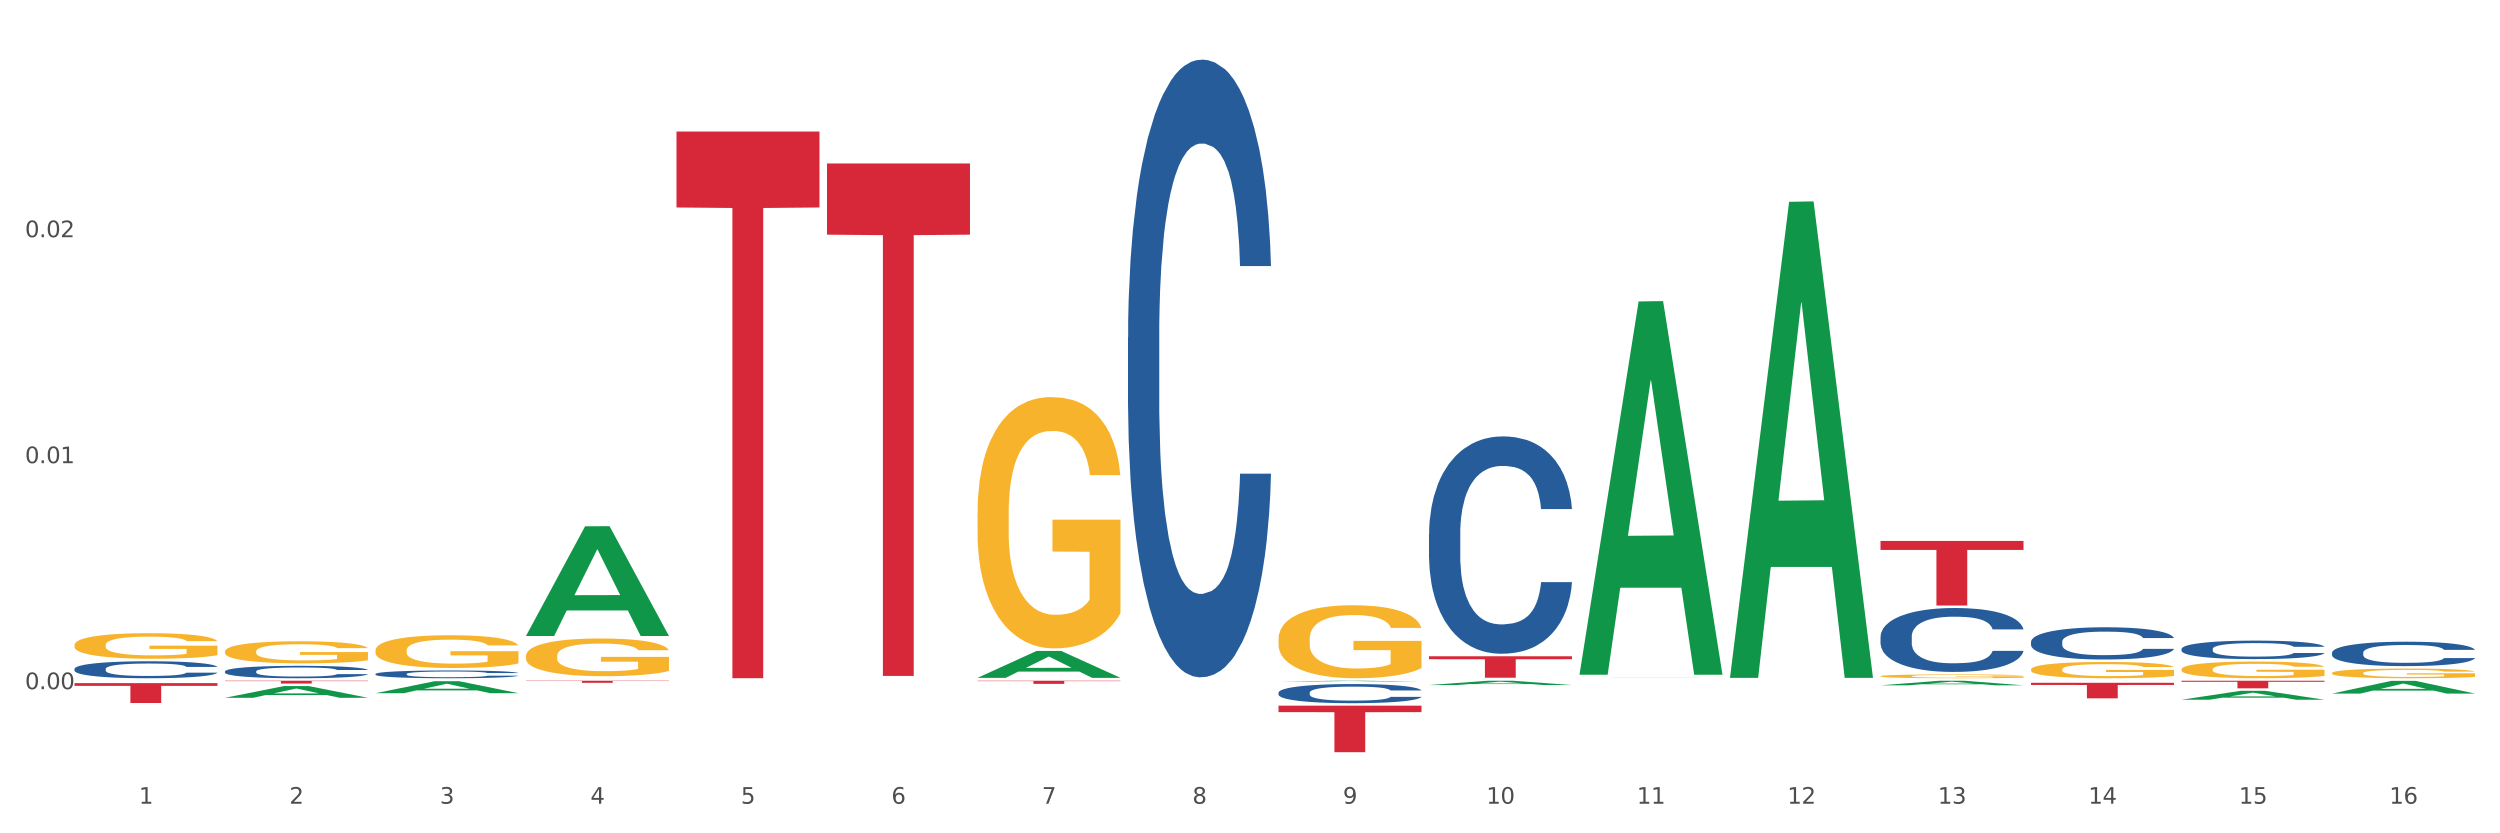 <?xml version="1.0" encoding="utf-8" standalone="no"?>
<!DOCTYPE svg PUBLIC "-//W3C//DTD SVG 1.1//EN"
  "http://www.w3.org/Graphics/SVG/1.1/DTD/svg11.dtd">
<svg xmlns:xlink="http://www.w3.org/1999/xlink" width="1080pt" height="360pt" viewBox="0 0 1080 360" xmlns="http://www.w3.org/2000/svg" version="1.1">
 <rect x="0" y="0" width="1080" height="360" fill="#333333" stroke="none"/>
 <defs>
  <style type="text/css">*{stroke-linejoin: round; stroke-linecap: butt}</style>
 </defs>
 <g id="figure_1">
  <g id="patch_1">
   <path d="M 0 360 
L 1080 360 
L 1080 0 
L 0 0 
z
" style="fill: #ffffff; stroke: #ffffff; stroke-linejoin: miter"/>
  </g>
  <g id="axes_1">
   <g id="matplotlib.axis_1">
    <g id="xtick_1">
     <g id="text_1">
      <!-- 1 -->
      <g style="fill: #4d4d4d" transform="translate(60.004 347.204) scale(0.096 -0.096)">
       <defs>
        <path id="DejaVuSans-31" d="M 794 531 
L 1825 531 
L 1825 4091 
L 703 3866 
L 703 4441 
L 1819 4666 
L 2450 4666 
L 2450 531 
L 3481 531 
L 3481 0 
L 794 0 
L 794 531 
z
" transform="scale(0.016)"/>
       </defs>
       <use xlink:href="#DejaVuSans-31"/>
      </g>
     </g>
    </g>
    <g id="xtick_2">
     <g id="text_2">
      <!-- 2 -->
      <g style="fill: #4d4d4d" transform="translate(125.021 347.204) scale(0.096 -0.096)">
       <defs>
        <path id="DejaVuSans-32" d="M 1228 531 
L 3431 531 
L 3431 0 
L 469 0 
L 469 531 
Q 828 903 1448 1529 
Q 2069 2156 2228 2338 
Q 2531 2678 2651 2914 
Q 2772 3150 2772 3378 
Q 2772 3750 2511 3984 
Q 2250 4219 1831 4219 
Q 1534 4219 1204 4116 
Q 875 4013 500 3803 
L 500 4441 
Q 881 4594 1212 4672 
Q 1544 4750 1819 4750 
Q 2544 4750 2975 4387 
Q 3406 4025 3406 3419 
Q 3406 3131 3298 2873 
Q 3191 2616 2906 2266 
Q 2828 2175 2409 1742 
Q 1991 1309 1228 531 
z
" transform="scale(0.016)"/>
       </defs>
       <use xlink:href="#DejaVuSans-32"/>
      </g>
     </g>
    </g>
    <g id="xtick_3">
     <g id="text_3">
      <!-- 3 -->
      <g style="fill: #4d4d4d" transform="translate(190.039 347.204) scale(0.096 -0.096)">
       <defs>
        <path id="DejaVuSans-33" d="M 2597 2516 
Q 3050 2419 3304 2112 
Q 3559 1806 3559 1356 
Q 3559 666 3084 287 
Q 2609 -91 1734 -91 
Q 1441 -91 1130 -33 
Q 819 25 488 141 
L 488 750 
Q 750 597 1062 519 
Q 1375 441 1716 441 
Q 2309 441 2620 675 
Q 2931 909 2931 1356 
Q 2931 1769 2642 2001 
Q 2353 2234 1838 2234 
L 1294 2234 
L 1294 2753 
L 1863 2753 
Q 2328 2753 2575 2939 
Q 2822 3125 2822 3475 
Q 2822 3834 2567 4026 
Q 2313 4219 1838 4219 
Q 1578 4219 1281 4162 
Q 984 4106 628 3988 
L 628 4550 
Q 988 4650 1302 4700 
Q 1616 4750 1894 4750 
Q 2613 4750 3031 4423 
Q 3450 4097 3450 3541 
Q 3450 3153 3228 2886 
Q 3006 2619 2597 2516 
z
" transform="scale(0.016)"/>
       </defs>
       <use xlink:href="#DejaVuSans-33"/>
      </g>
     </g>
    </g>
    <g id="xtick_4">
     <g id="text_4">
      <!-- 4 -->
      <g style="fill: #4d4d4d" transform="translate(255.056 347.204) scale(0.096 -0.096)">
       <defs>
        <path id="DejaVuSans-34" d="M 2419 4116 
L 825 1625 
L 2419 1625 
L 2419 4116 
z
M 2253 4666 
L 3047 4666 
L 3047 1625 
L 3713 1625 
L 3713 1100 
L 3047 1100 
L 3047 0 
L 2419 0 
L 2419 1100 
L 313 1100 
L 313 1709 
L 2253 4666 
z
" transform="scale(0.016)"/>
       </defs>
       <use xlink:href="#DejaVuSans-34"/>
      </g>
     </g>
    </g>
    <g id="xtick_5">
     <g id="text_5">
      <!-- 5 -->
      <g style="fill: #4d4d4d" transform="translate(320.073 347.204) scale(0.096 -0.096)">
       <defs>
        <path id="DejaVuSans-35" d="M 691 4666 
L 3169 4666 
L 3169 4134 
L 1269 4134 
L 1269 2991 
Q 1406 3038 1543 3061 
Q 1681 3084 1819 3084 
Q 2600 3084 3056 2656 
Q 3513 2228 3513 1497 
Q 3513 744 3044 326 
Q 2575 -91 1722 -91 
Q 1428 -91 1123 -41 
Q 819 9 494 109 
L 494 744 
Q 775 591 1075 516 
Q 1375 441 1709 441 
Q 2250 441 2565 725 
Q 2881 1009 2881 1497 
Q 2881 1984 2565 2268 
Q 2250 2553 1709 2553 
Q 1456 2553 1204 2497 
Q 953 2441 691 2322 
L 691 4666 
z
" transform="scale(0.016)"/>
       </defs>
       <use xlink:href="#DejaVuSans-35"/>
      </g>
     </g>
    </g>
    <g id="xtick_6">
     <g id="text_6">
      <!-- 6 -->
      <g style="fill: #4d4d4d" transform="translate(385.09 347.204) scale(0.096 -0.096)">
       <defs>
        <path id="DejaVuSans-36" d="M 2113 2584 
Q 1688 2584 1439 2293 
Q 1191 2003 1191 1497 
Q 1191 994 1439 701 
Q 1688 409 2113 409 
Q 2538 409 2786 701 
Q 3034 994 3034 1497 
Q 3034 2003 2786 2293 
Q 2538 2584 2113 2584 
z
M 3366 4563 
L 3366 3988 
Q 3128 4100 2886 4159 
Q 2644 4219 2406 4219 
Q 1781 4219 1451 3797 
Q 1122 3375 1075 2522 
Q 1259 2794 1537 2939 
Q 1816 3084 2150 3084 
Q 2853 3084 3261 2657 
Q 3669 2231 3669 1497 
Q 3669 778 3244 343 
Q 2819 -91 2113 -91 
Q 1303 -91 875 529 
Q 447 1150 447 2328 
Q 447 3434 972 4092 
Q 1497 4750 2381 4750 
Q 2619 4750 2861 4703 
Q 3103 4656 3366 4563 
z
" transform="scale(0.016)"/>
       </defs>
       <use xlink:href="#DejaVuSans-36"/>
      </g>
     </g>
    </g>
    <g id="xtick_7">
     <g id="text_7">
      <!-- 7 -->
      <g style="fill: #4d4d4d" transform="translate(450.108 347.204) scale(0.096 -0.096)">
       <defs>
        <path id="DejaVuSans-37" d="M 525 4666 
L 3525 4666 
L 3525 4397 
L 1831 0 
L 1172 0 
L 2766 4134 
L 525 4134 
L 525 4666 
z
" transform="scale(0.016)"/>
       </defs>
       <use xlink:href="#DejaVuSans-37"/>
      </g>
     </g>
    </g>
    <g id="xtick_8">
     <g id="text_8">
      <!-- 8 -->
      <g style="fill: #4d4d4d" transform="translate(515.125 347.204) scale(0.096 -0.096)">
       <defs>
        <path id="DejaVuSans-38" d="M 2034 2216 
Q 1584 2216 1326 1975 
Q 1069 1734 1069 1313 
Q 1069 891 1326 650 
Q 1584 409 2034 409 
Q 2484 409 2743 651 
Q 3003 894 3003 1313 
Q 3003 1734 2745 1975 
Q 2488 2216 2034 2216 
z
M 1403 2484 
Q 997 2584 770 2862 
Q 544 3141 544 3541 
Q 544 4100 942 4425 
Q 1341 4750 2034 4750 
Q 2731 4750 3128 4425 
Q 3525 4100 3525 3541 
Q 3525 3141 3298 2862 
Q 3072 2584 2669 2484 
Q 3125 2378 3379 2068 
Q 3634 1759 3634 1313 
Q 3634 634 3220 271 
Q 2806 -91 2034 -91 
Q 1263 -91 848 271 
Q 434 634 434 1313 
Q 434 1759 690 2068 
Q 947 2378 1403 2484 
z
M 1172 3481 
Q 1172 3119 1398 2916 
Q 1625 2713 2034 2713 
Q 2441 2713 2670 2916 
Q 2900 3119 2900 3481 
Q 2900 3844 2670 4047 
Q 2441 4250 2034 4250 
Q 1625 4250 1398 4047 
Q 1172 3844 1172 3481 
z
" transform="scale(0.016)"/>
       </defs>
       <use xlink:href="#DejaVuSans-38"/>
      </g>
     </g>
    </g>
    <g id="xtick_9">
     <g id="text_9">
      <!-- 9 -->
      <g style="fill: #4d4d4d" transform="translate(580.142 347.204) scale(0.096 -0.096)">
       <defs>
        <path id="DejaVuSans-39" d="M 703 97 
L 703 672 
Q 941 559 1184 500 
Q 1428 441 1663 441 
Q 2288 441 2617 861 
Q 2947 1281 2994 2138 
Q 2813 1869 2534 1725 
Q 2256 1581 1919 1581 
Q 1219 1581 811 2004 
Q 403 2428 403 3163 
Q 403 3881 828 4315 
Q 1253 4750 1959 4750 
Q 2769 4750 3195 4129 
Q 3622 3509 3622 2328 
Q 3622 1225 3098 567 
Q 2575 -91 1691 -91 
Q 1453 -91 1209 -44 
Q 966 3 703 97 
z
M 1959 2075 
Q 2384 2075 2632 2365 
Q 2881 2656 2881 3163 
Q 2881 3666 2632 3958 
Q 2384 4250 1959 4250 
Q 1534 4250 1286 3958 
Q 1038 3666 1038 3163 
Q 1038 2656 1286 2365 
Q 1534 2075 1959 2075 
z
" transform="scale(0.016)"/>
       </defs>
       <use xlink:href="#DejaVuSans-39"/>
      </g>
     </g>
    </g>
    <g id="xtick_10">
     <g id="text_10">
      <!-- 10 -->
      <g style="fill: #4d4d4d" transform="translate(642.105 347.204) scale(0.096 -0.096)">
       <defs>
        <path id="DejaVuSans-30" d="M 2034 4250 
Q 1547 4250 1301 3770 
Q 1056 3291 1056 2328 
Q 1056 1369 1301 889 
Q 1547 409 2034 409 
Q 2525 409 2770 889 
Q 3016 1369 3016 2328 
Q 3016 3291 2770 3770 
Q 2525 4250 2034 4250 
z
M 2034 4750 
Q 2819 4750 3233 4129 
Q 3647 3509 3647 2328 
Q 3647 1150 3233 529 
Q 2819 -91 2034 -91 
Q 1250 -91 836 529 
Q 422 1150 422 2328 
Q 422 3509 836 4129 
Q 1250 4750 2034 4750 
z
" transform="scale(0.016)"/>
       </defs>
       <use xlink:href="#DejaVuSans-31"/>
       <use xlink:href="#DejaVuSans-30" transform="translate(63.623 0)"/>
      </g>
     </g>
    </g>
    <g id="xtick_11">
     <g id="text_11">
      <!-- 11 -->
      <g style="fill: #4d4d4d" transform="translate(707.123 347.204) scale(0.096 -0.096)">
       <use xlink:href="#DejaVuSans-31"/>
       <use xlink:href="#DejaVuSans-31" transform="translate(63.623 0)"/>
      </g>
     </g>
    </g>
    <g id="xtick_12">
     <g id="text_12">
      <!-- 12 -->
      <g style="fill: #4d4d4d" transform="translate(772.14 347.204) scale(0.096 -0.096)">
       <use xlink:href="#DejaVuSans-31"/>
       <use xlink:href="#DejaVuSans-32" transform="translate(63.623 0)"/>
      </g>
     </g>
    </g>
    <g id="xtick_13">
     <g id="text_13">
      <!-- 13 -->
      <g style="fill: #4d4d4d" transform="translate(837.157 347.204) scale(0.096 -0.096)">
       <use xlink:href="#DejaVuSans-31"/>
       <use xlink:href="#DejaVuSans-33" transform="translate(63.623 0)"/>
      </g>
     </g>
    </g>
    <g id="xtick_14">
     <g id="text_14">
      <!-- 14 -->
      <g style="fill: #4d4d4d" transform="translate(902.174 347.204) scale(0.096 -0.096)">
       <use xlink:href="#DejaVuSans-31"/>
       <use xlink:href="#DejaVuSans-34" transform="translate(63.623 0)"/>
      </g>
     </g>
    </g>
    <g id="xtick_15">
     <g id="text_15">
      <!-- 15 -->
      <g style="fill: #4d4d4d" transform="translate(967.192 347.204) scale(0.096 -0.096)">
       <use xlink:href="#DejaVuSans-31"/>
       <use xlink:href="#DejaVuSans-35" transform="translate(63.623 0)"/>
      </g>
     </g>
    </g>
    <g id="xtick_16">
     <g id="text_16">
      <!-- 16 -->
      <g style="fill: #4d4d4d" transform="translate(1032.209 347.204) scale(0.096 -0.096)">
       <use xlink:href="#DejaVuSans-31"/>
       <use xlink:href="#DejaVuSans-36" transform="translate(63.623 0)"/>
      </g>
     </g>
    </g>
    <g id="xtick_17"/>
    <g id="xtick_18"/>
    <g id="xtick_19"/>
    <g id="xtick_20"/>
    <g id="xtick_21"/>
    <g id="xtick_22"/>
    <g id="xtick_23"/>
    <g id="xtick_24"/>
    <g id="xtick_25"/>
    <g id="xtick_26"/>
    <g id="xtick_27"/>
    <g id="xtick_28"/>
    <g id="xtick_29"/>
    <g id="xtick_30"/>
    <g id="xtick_31"/>
   </g>
   <g id="matplotlib.axis_2">
    <g id="ytick_1">
     <g id="text_17">
      <!-- 0.00 -->
      <g style="fill: #4d4d4d" transform="translate(10.8 297.719) scale(0.096 -0.096)">
       <defs>
        <path id="DejaVuSans-2e" d="M 684 794 
L 1344 794 
L 1344 0 
L 684 0 
L 684 794 
z
" transform="scale(0.016)"/>
       </defs>
       <use xlink:href="#DejaVuSans-30"/>
       <use xlink:href="#DejaVuSans-2e" transform="translate(63.623 0)"/>
       <use xlink:href="#DejaVuSans-30" transform="translate(95.41 0)"/>
       <use xlink:href="#DejaVuSans-30" transform="translate(159.033 0)"/>
      </g>
     </g>
    </g>
    <g id="ytick_2">
     <g id="text_18">
      <!-- 0.01 -->
      <g style="fill: #4d4d4d" transform="translate(10.8 200.093) scale(0.096 -0.096)">
       <use xlink:href="#DejaVuSans-30"/>
       <use xlink:href="#DejaVuSans-2e" transform="translate(63.623 0)"/>
       <use xlink:href="#DejaVuSans-30" transform="translate(95.41 0)"/>
       <use xlink:href="#DejaVuSans-31" transform="translate(159.033 0)"/>
      </g>
     </g>
    </g>
    <g id="ytick_3">
     <g id="text_19">
      <!-- 0.02 -->
      <g style="fill: #4d4d4d" transform="translate(10.8 102.467) scale(0.096 -0.096)">
       <use xlink:href="#DejaVuSans-30"/>
       <use xlink:href="#DejaVuSans-2e" transform="translate(63.623 0)"/>
       <use xlink:href="#DejaVuSans-30" transform="translate(95.41 0)"/>
       <use xlink:href="#DejaVuSans-32" transform="translate(159.033 0)"/>
      </g>
     </g>
    </g>
    <g id="ytick_4"/>
    <g id="ytick_5"/>
    <g id="ytick_6"/>
   </g>
   <g id="PolyCollection_1">
    <path d="M 97.192 301.436 
L 97.256 301.431 
L 122.727 296.375 
L 133.297 296.37 
L 158.959 301.445 
L 146.733 301.445 
L 141.193 300.264 
L 114.894 300.264 
L 114.703 300.283 
L 109.354 301.445 
L 97.192 301.445 
L 97.192 301.436 
L 118.206 299.558 
L 137.882 299.554 
L 128.139 297.452 
L 128.012 297.443 
L 127.884 297.457 
L 118.142 299.554 
L 118.206 299.558 
L 97.192 301.436 
z
" clip-path="url(#p923c967669)" style="fill: #109648"/>
    <path d="M 877.399 294.968 
L 939.166 294.968 
L 939.166 295.901 
L 914.869 295.907 
L 914.869 301.681 
L 901.549 301.681 
L 901.549 295.907 
L 877.399 295.901 
L 877.399 294.974 
L 877.399 294.968 
z
" clip-path="url(#p923c967669)" style="fill: #d62839"/>
    <path d="M 942.416 294.072 
L 1004.183 294.072 
L 1004.183 294.529 
L 979.886 294.532 
L 979.886 297.357 
L 966.567 297.357 
L 966.567 294.532 
L 942.416 294.529 
L 942.416 294.075 
L 942.416 294.072 
z
" clip-path="url(#p923c967669)" style="fill: #d62839"/>
    <path d="M 227.227 274.669 
L 227.29 274.624 
L 252.761 227.359 
L 263.331 227.314 
L 288.993 274.758 
L 276.767 274.758 
L 271.227 263.71 
L 244.929 263.71 
L 244.738 263.888 
L 239.389 274.758 
L 227.227 274.758 
L 227.227 274.669 
L 248.24 257.117 
L 267.916 257.072 
L 258.174 237.427 
L 258.046 237.337 
L 257.919 237.471 
L 248.176 257.072 
L 248.24 257.117 
L 227.227 274.669 
z
" clip-path="url(#p923c967669)" style="fill: #109648"/>
    <path d="M 162.209 299.463 
L 162.273 299.459 
L 187.744 294.278 
L 198.314 294.273 
L 223.976 299.473 
L 211.75 299.473 
L 206.21 298.262 
L 179.912 298.262 
L 179.721 298.282 
L 174.372 299.473 
L 162.209 299.473 
L 162.209 299.463 
L 183.223 297.54 
L 202.899 297.535 
L 193.156 295.382 
L 193.029 295.372 
L 192.902 295.386 
L 183.159 297.535 
L 183.223 297.54 
L 162.209 299.463 
z
" clip-path="url(#p923c967669)" style="fill: #109648"/>
    <path d="M 227.227 294.072 
L 288.993 294.072 
L 288.993 294.198 
L 264.696 294.199 
L 264.696 294.977 
L 251.377 294.977 
L 251.377 294.199 
L 227.227 294.198 
L 227.227 294.073 
L 227.227 294.072 
z
" clip-path="url(#p923c967669)" style="fill: #d62839"/>
    <path d="M 97.192 294.072 
L 158.959 294.072 
L 158.959 294.242 
L 134.662 294.243 
L 134.662 295.297 
L 121.343 295.297 
L 121.343 294.243 
L 97.192 294.242 
L 97.192 294.073 
L 97.192 294.072 
z
" clip-path="url(#p923c967669)" style="fill: #d62839"/>
    <path d="M 292.244 56.809 
L 354.01 56.809 
L 354.01 89.628 
L 329.714 89.849 
L 329.714 292.969 
L 316.394 292.969 
L 316.394 89.849 
L 292.244 89.628 
L 292.244 57.031 
L 292.244 56.809 
z
" clip-path="url(#p923c967669)" style="fill: #d62839"/>
    <path d="M 682.347 291.187 
L 682.411 291.035 
L 707.882 130.221 
L 718.452 130.069 
L 744.114 291.49 
L 731.888 291.49 
L 726.348 253.901 
L 700.05 253.901 
L 699.859 254.507 
L 694.51 291.49 
L 682.347 291.49 
L 682.347 291.187 
L 703.361 231.469 
L 723.037 231.317 
L 713.294 164.475 
L 713.167 164.172 
L 713.04 164.627 
L 703.297 231.317 
L 703.361 231.469 
L 682.347 291.187 
z
" clip-path="url(#p923c967669)" style="fill: #109648"/>
    <path d="M 32.175 295.102 
L 93.941 295.102 
L 93.941 296.297 
L 69.645 296.305 
L 69.645 303.704 
L 56.325 303.704 
L 56.325 296.305 
L 32.175 296.297 
L 32.175 295.11 
L 32.175 295.102 
z
" clip-path="url(#p923c967669)" style="fill: #d62839"/>
    <path d="M 812.382 233.68 
L 874.148 233.68 
L 874.148 237.559 
L 849.852 237.585 
L 849.852 261.589 
L 836.532 261.589 
L 836.532 237.585 
L 812.382 237.559 
L 812.382 233.706 
L 812.382 233.68 
z
" clip-path="url(#p923c967669)" style="fill: #d62839"/>
    <path d="M 617.33 283.497 
L 679.097 283.497 
L 679.097 284.788 
L 654.8 284.796 
L 654.8 292.782 
L 641.481 292.782 
L 641.481 284.796 
L 617.33 284.788 
L 617.33 283.506 
L 617.33 283.497 
z
" clip-path="url(#p923c967669)" style="fill: #d62839"/>
    <path d="M 552.313 304.85 
L 614.079 304.85 
L 614.079 307.644 
L 589.783 307.662 
L 589.783 324.95 
L 576.463 324.95 
L 576.463 307.662 
L 552.313 307.644 
L 552.313 304.869 
L 552.313 304.85 
z
" clip-path="url(#p923c967669)" style="fill: #d62839"/>
    <path d="M 422.278 294.072 
L 484.045 294.072 
L 484.045 294.26 
L 459.748 294.261 
L 459.748 295.426 
L 446.429 295.426 
L 446.429 294.261 
L 422.278 294.26 
L 422.278 294.073 
L 422.278 294.072 
z
" clip-path="url(#p923c967669)" style="fill: #d62839"/>
    <path d="M 357.261 70.613 
L 419.028 70.613 
L 419.028 101.377 
L 394.731 101.585 
L 394.731 291.993 
L 381.412 291.993 
L 381.412 101.585 
L 357.261 101.377 
L 357.261 70.821 
L 357.261 70.613 
z
" clip-path="url(#p923c967669)" style="fill: #d62839"/>
    <path d="M 162.209 291.151 
L 162.282 291.148 
L 162.282 291.062 
L 162.502 290.946 
L 163.305 290.731 
L 164.327 290.569 
L 166.079 290.379 
L 167.028 290.299 
L 168.269 290.21 
L 170.825 290.066 
L 173.745 289.944 
L 175.789 289.876 
L 177.323 289.833 
L 180.754 289.757 
L 182.725 289.723 
L 184.77 289.695 
L 186.522 289.677 
L 189.442 289.656 
L 191.778 289.646 
L 194.48 289.643 
L 196.743 289.646 
L 199.737 289.659 
L 204.117 289.695 
L 205.796 289.717 
L 208.06 289.754 
L 210.396 289.803 
L 212.294 289.852 
L 214.485 289.922 
L 216.748 290.014 
L 218.938 290.131 
L 220.471 290.238 
L 221.713 290.351 
L 222.808 290.489 
L 223.611 290.639 
L 223.976 290.765 
L 210.615 290.765 
L 210.25 290.652 
L 209.52 290.529 
L 208.79 290.446 
L 207.987 290.379 
L 206.746 290.302 
L 205.65 290.253 
L 203.825 290.195 
L 202.146 290.158 
L 200.759 290.137 
L 199.079 290.118 
L 195.502 290.1 
L 192.947 290.1 
L 191.34 290.106 
L 189.369 290.121 
L 187.69 290.143 
L 185.719 290.18 
L 184.185 290.219 
L 182.652 290.272 
L 181.776 290.308 
L 180.462 290.376 
L 179.586 290.431 
L 178.418 290.526 
L 177.761 290.593 
L 176.592 290.768 
L 176.081 290.897 
L 175.862 290.986 
L 175.716 291.084 
L 175.716 291.562 
L 176.154 291.776 
L 176.519 291.868 
L 177.104 291.972 
L 178.199 292.107 
L 179.805 292.239 
L 181.484 292.334 
L 182.871 292.392 
L 184.185 292.435 
L 185.5 292.469 
L 187.106 292.499 
L 188.42 292.518 
L 190.391 292.536 
L 192.728 292.545 
L 194.553 292.545 
L 198.276 292.53 
L 199.956 292.515 
L 201.562 292.493 
L 203.314 292.46 
L 204.701 292.423 
L 205.504 292.395 
L 206.819 292.337 
L 207.841 292.276 
L 208.717 292.205 
L 209.301 292.144 
L 209.958 292.052 
L 210.469 291.948 
L 210.615 291.893 
L 223.976 291.893 
L 223.684 292.003 
L 223.173 292.11 
L 222.151 292.254 
L 221.348 292.337 
L 220.106 292.438 
L 218.792 292.524 
L 216.967 292.619 
L 215.288 292.689 
L 213.535 292.751 
L 211.637 292.806 
L 208.206 292.882 
L 206.965 292.904 
L 204.336 292.941 
L 202.292 292.962 
L 199.299 292.984 
L 196.232 292.996 
L 193.02 292.999 
L 190.172 292.993 
L 187.033 292.974 
L 185.062 292.956 
L 182.871 292.928 
L 180.316 292.885 
L 177.907 292.833 
L 175.643 292.772 
L 173.526 292.702 
L 171.555 292.622 
L 168.999 292.49 
L 167.101 292.361 
L 165.714 292.242 
L 164.765 292.141 
L 163.816 292.012 
L 163.305 291.923 
L 162.502 291.709 
L 162.209 291.51 
L 162.209 291.151 
z
" clip-path="url(#p923c967669)" style="fill: #255c99"/>
    <path d="M 227.227 283.357 
L 227.3 283.343 
L 227.3 282.807 
L 227.445 282.346 
L 228.175 281.231 
L 229.269 280.308 
L 230.071 279.818 
L 230.873 279.416 
L 231.821 279.014 
L 232.988 278.598 
L 235.102 277.988 
L 236.415 277.676 
L 238.019 277.348 
L 240.936 276.873 
L 243.051 276.605 
L 245.239 276.382 
L 248.812 276.114 
L 251.146 275.995 
L 253.625 275.906 
L 256.615 275.846 
L 258.876 275.831 
L 263.834 275.876 
L 268.064 276.01 
L 270.106 276.114 
L 272.731 276.292 
L 274.117 276.411 
L 276.377 276.649 
L 278.711 276.962 
L 280.315 277.229 
L 282.722 277.735 
L 284.545 278.241 
L 286.222 278.866 
L 287.097 279.297 
L 287.753 279.699 
L 288.337 280.16 
L 288.92 280.888 
L 275.794 280.888 
L 275.283 280.368 
L 274.481 279.877 
L 273.315 279.401 
L 272.294 279.104 
L 270.543 278.732 
L 268.939 278.494 
L 267.262 278.315 
L 265.22 278.167 
L 263.616 278.092 
L 261.355 278.033 
L 256.907 278.048 
L 253.917 278.167 
L 251.875 278.315 
L 250.562 278.449 
L 249.396 278.598 
L 248.083 278.806 
L 246.552 279.118 
L 245.458 279.401 
L 244.364 279.758 
L 243.489 280.115 
L 242.687 280.531 
L 242.03 280.978 
L 241.52 281.439 
L 241.082 282.004 
L 240.718 282.941 
L 240.718 284.979 
L 240.863 285.44 
L 241.228 286.05 
L 241.666 286.511 
L 242.395 287.061 
L 243.051 287.433 
L 244.291 287.968 
L 245.676 288.415 
L 246.77 288.697 
L 247.864 288.935 
L 249.76 289.262 
L 251.875 289.53 
L 253.698 289.694 
L 256.177 289.842 
L 257.855 289.902 
L 259.313 289.932 
L 262.886 289.932 
L 265.439 289.887 
L 268.283 289.783 
L 270.47 289.649 
L 272.294 289.485 
L 274.335 289.218 
L 275.648 288.965 
L 275.648 285.856 
L 259.605 285.841 
L 259.605 283.774 
L 288.993 283.774 
L 288.993 289.842 
L 287.753 290.155 
L 286.368 290.437 
L 284.909 290.69 
L 282.722 291.003 
L 280.096 291.3 
L 277.763 291.508 
L 275.283 291.687 
L 272.366 291.85 
L 268.574 291.999 
L 266.241 292.059 
L 263.324 292.103 
L 259.897 292.118 
L 256.907 292.088 
L 253.99 292.014 
L 250.927 291.88 
L 247.937 291.687 
L 245.676 291.493 
L 243.416 291.255 
L 241.009 290.943 
L 239.113 290.646 
L 237.655 290.378 
L 236.05 290.036 
L 234.3 289.59 
L 232.988 289.188 
L 231.821 288.771 
L 230.581 288.236 
L 229.706 287.775 
L 228.831 287.195 
L 228.321 286.764 
L 227.737 286.094 
L 227.3 285.157 
L 227.227 283.357 
z
" clip-path="url(#p923c967669)" style="fill: #f7b32b"/>
    <path d="M 422.278 221.713 
L 422.351 221.614 
L 422.351 218.044 
L 422.497 214.97 
L 423.226 207.533 
L 424.32 201.386 
L 425.122 198.114 
L 425.925 195.436 
L 426.873 192.759 
L 428.039 189.983 
L 430.154 185.917 
L 431.467 183.835 
L 433.071 181.654 
L 435.988 178.481 
L 438.103 176.696 
L 440.291 175.209 
L 443.864 173.424 
L 446.197 172.631 
L 448.677 172.036 
L 451.667 171.639 
L 453.927 171.54 
L 458.886 171.837 
L 463.116 172.73 
L 465.158 173.424 
L 467.783 174.614 
L 469.168 175.407 
L 471.429 176.993 
L 473.763 179.076 
L 475.367 180.861 
L 477.773 184.232 
L 479.596 187.603 
L 481.274 191.768 
L 482.149 194.643 
L 482.805 197.32 
L 483.389 200.394 
L 483.972 205.253 
L 470.846 205.253 
L 470.335 201.782 
L 469.533 198.51 
L 468.366 195.337 
L 467.345 193.354 
L 465.595 190.875 
L 463.991 189.289 
L 462.314 188.099 
L 460.272 187.107 
L 458.667 186.612 
L 456.407 186.215 
L 451.958 186.314 
L 448.969 187.107 
L 446.927 188.099 
L 445.614 188.991 
L 444.447 189.983 
L 443.135 191.371 
L 441.603 193.453 
L 440.509 195.337 
L 439.416 197.717 
L 438.54 200.097 
L 437.738 202.873 
L 437.082 205.848 
L 436.571 208.922 
L 436.134 212.69 
L 435.769 218.936 
L 435.769 232.521 
L 435.915 235.595 
L 436.28 239.66 
L 436.717 242.734 
L 437.447 246.403 
L 438.103 248.881 
L 439.343 252.451 
L 440.728 255.426 
L 441.822 257.31 
L 442.916 258.896 
L 444.812 261.078 
L 446.927 262.862 
L 448.75 263.953 
L 451.229 264.945 
L 452.906 265.341 
L 454.365 265.54 
L 457.938 265.54 
L 460.49 265.242 
L 463.334 264.548 
L 465.522 263.656 
L 467.345 262.565 
L 469.387 260.78 
L 470.7 259.094 
L 470.7 238.371 
L 454.657 238.272 
L 454.657 224.489 
L 484.045 224.489 
L 484.045 264.945 
L 482.805 267.027 
L 481.42 268.911 
L 479.961 270.597 
L 477.773 272.679 
L 475.148 274.662 
L 472.815 276.05 
L 470.335 277.24 
L 467.418 278.331 
L 463.626 279.322 
L 461.293 279.719 
L 458.376 280.016 
L 454.948 280.116 
L 451.958 279.917 
L 449.041 279.421 
L 445.979 278.529 
L 442.989 277.24 
L 440.728 275.951 
L 438.468 274.364 
L 436.061 272.282 
L 434.165 270.299 
L 432.707 268.514 
L 431.102 266.234 
L 429.352 263.259 
L 428.039 260.582 
L 426.873 257.805 
L 425.633 254.236 
L 424.758 251.162 
L 423.883 247.295 
L 423.372 244.419 
L 422.789 239.957 
L 422.351 233.711 
L 422.278 221.713 
z
" clip-path="url(#p923c967669)" style="fill: #f7b32b"/>
    <path d="M 162.209 280.964 
L 162.282 280.951 
L 162.282 280.486 
L 162.428 280.086 
L 163.157 279.118 
L 164.251 278.317 
L 165.054 277.891 
L 165.856 277.542 
L 166.804 277.194 
L 167.97 276.832 
L 170.085 276.303 
L 171.398 276.031 
L 173.002 275.747 
L 175.919 275.334 
L 178.034 275.102 
L 180.222 274.908 
L 183.795 274.676 
L 186.128 274.572 
L 188.608 274.495 
L 191.598 274.443 
L 193.858 274.43 
L 198.817 274.469 
L 203.047 274.585 
L 205.089 274.676 
L 207.714 274.83 
L 209.099 274.934 
L 211.36 275.14 
L 213.694 275.412 
L 215.298 275.644 
L 217.704 276.083 
L 219.528 276.522 
L 221.205 277.064 
L 222.08 277.439 
L 222.736 277.788 
L 223.32 278.188 
L 223.903 278.821 
L 210.777 278.821 
L 210.266 278.369 
L 209.464 277.943 
L 208.297 277.529 
L 207.276 277.271 
L 205.526 276.948 
L 203.922 276.742 
L 202.245 276.587 
L 200.203 276.458 
L 198.598 276.393 
L 196.338 276.341 
L 191.889 276.354 
L 188.9 276.458 
L 186.858 276.587 
L 185.545 276.703 
L 184.378 276.832 
L 183.066 277.013 
L 181.534 277.284 
L 180.44 277.529 
L 179.347 277.839 
L 178.471 278.149 
L 177.669 278.511 
L 177.013 278.898 
L 176.503 279.298 
L 176.065 279.789 
L 175.7 280.603 
L 175.7 282.372 
L 175.846 282.772 
L 176.211 283.302 
L 176.648 283.702 
L 177.378 284.18 
L 178.034 284.502 
L 179.274 284.967 
L 180.659 285.355 
L 181.753 285.6 
L 182.847 285.807 
L 184.743 286.091 
L 186.858 286.323 
L 188.681 286.465 
L 191.16 286.594 
L 192.837 286.646 
L 194.296 286.672 
L 197.869 286.672 
L 200.422 286.633 
L 203.266 286.543 
L 205.453 286.427 
L 207.276 286.284 
L 209.318 286.052 
L 210.631 285.832 
L 210.631 283.134 
L 194.588 283.121 
L 194.588 281.326 
L 223.976 281.326 
L 223.976 286.594 
L 222.736 286.866 
L 221.351 287.111 
L 219.892 287.33 
L 217.704 287.602 
L 215.079 287.86 
L 212.746 288.041 
L 210.266 288.196 
L 207.349 288.338 
L 203.557 288.467 
L 201.224 288.518 
L 198.307 288.557 
L 194.879 288.57 
L 191.889 288.544 
L 188.972 288.48 
L 185.91 288.363 
L 182.92 288.196 
L 180.659 288.028 
L 178.399 287.821 
L 175.992 287.55 
L 174.096 287.292 
L 172.638 287.059 
L 171.033 286.762 
L 169.283 286.375 
L 167.97 286.026 
L 166.804 285.665 
L 165.564 285.2 
L 164.689 284.799 
L 163.814 284.296 
L 163.303 283.921 
L 162.72 283.34 
L 162.282 282.527 
L 162.209 280.964 
z
" clip-path="url(#p923c967669)" style="fill: #f7b32b"/>
    <path d="M 1007.434 290.758 
L 1007.507 290.754 
L 1007.507 290.617 
L 1007.652 290.5 
L 1008.382 290.214 
L 1009.475 289.978 
L 1010.278 289.853 
L 1011.08 289.75 
L 1012.028 289.647 
L 1013.195 289.541 
L 1015.309 289.385 
L 1016.622 289.305 
L 1018.226 289.221 
L 1021.143 289.1 
L 1023.258 289.031 
L 1025.446 288.974 
L 1029.019 288.906 
L 1031.353 288.875 
L 1033.832 288.852 
L 1036.822 288.837 
L 1039.083 288.833 
L 1044.041 288.845 
L 1048.271 288.879 
L 1050.313 288.906 
L 1052.938 288.951 
L 1054.324 288.982 
L 1056.584 289.043 
L 1058.918 289.122 
L 1060.522 289.191 
L 1062.929 289.32 
L 1064.752 289.45 
L 1066.429 289.609 
L 1067.304 289.72 
L 1067.96 289.822 
L 1068.544 289.94 
L 1069.127 290.127 
L 1056.001 290.127 
L 1055.49 289.994 
L 1054.688 289.868 
L 1053.521 289.746 
L 1052.5 289.67 
L 1050.75 289.575 
L 1049.146 289.514 
L 1047.469 289.469 
L 1045.427 289.431 
L 1043.823 289.412 
L 1041.562 289.396 
L 1037.114 289.4 
L 1034.124 289.431 
L 1032.082 289.469 
L 1030.769 289.503 
L 1029.602 289.541 
L 1028.29 289.594 
L 1026.758 289.674 
L 1025.665 289.746 
L 1024.571 289.838 
L 1023.696 289.929 
L 1022.893 290.035 
L 1022.237 290.15 
L 1021.727 290.267 
L 1021.289 290.412 
L 1020.925 290.652 
L 1020.925 291.173 
L 1021.07 291.291 
L 1021.435 291.447 
L 1021.873 291.565 
L 1022.602 291.705 
L 1023.258 291.801 
L 1024.498 291.937 
L 1025.883 292.052 
L 1026.977 292.124 
L 1028.071 292.185 
L 1029.967 292.268 
L 1032.082 292.337 
L 1033.905 292.379 
L 1036.384 292.417 
L 1038.062 292.432 
L 1039.52 292.44 
L 1043.093 292.44 
L 1045.646 292.428 
L 1048.49 292.402 
L 1050.677 292.367 
L 1052.5 292.326 
L 1054.542 292.257 
L 1055.855 292.192 
L 1055.855 291.397 
L 1039.812 291.393 
L 1039.812 290.865 
L 1069.2 290.865 
L 1069.2 292.417 
L 1067.96 292.497 
L 1066.575 292.569 
L 1065.116 292.634 
L 1062.929 292.714 
L 1060.303 292.79 
L 1057.97 292.843 
L 1055.49 292.889 
L 1052.573 292.93 
L 1048.781 292.968 
L 1046.448 292.984 
L 1043.531 292.995 
L 1040.103 292.999 
L 1037.114 292.991 
L 1034.197 292.972 
L 1031.134 292.938 
L 1028.144 292.889 
L 1025.883 292.839 
L 1023.623 292.778 
L 1021.216 292.698 
L 1019.32 292.622 
L 1017.862 292.554 
L 1016.257 292.466 
L 1014.507 292.352 
L 1013.195 292.249 
L 1012.028 292.143 
L 1010.788 292.006 
L 1009.913 291.888 
L 1009.038 291.74 
L 1008.527 291.629 
L 1007.944 291.458 
L 1007.507 291.218 
L 1007.434 290.758 
z
" clip-path="url(#p923c967669)" style="fill: #f7b32b"/>
    <path d="M 942.416 289.131 
L 942.489 289.124 
L 942.489 288.888 
L 942.635 288.684 
L 943.364 288.192 
L 944.458 287.785 
L 945.26 287.568 
L 946.063 287.391 
L 947.011 287.213 
L 948.177 287.029 
L 950.292 286.76 
L 951.605 286.622 
L 953.209 286.478 
L 956.126 286.268 
L 958.241 286.149 
L 960.429 286.051 
L 964.002 285.933 
L 966.335 285.88 
L 968.815 285.841 
L 971.805 285.814 
L 974.065 285.808 
L 979.024 285.828 
L 983.254 285.887 
L 985.296 285.933 
L 987.921 286.012 
L 989.306 286.064 
L 991.567 286.169 
L 993.901 286.307 
L 995.505 286.425 
L 997.911 286.649 
L 999.734 286.872 
L 1001.412 287.148 
L 1002.287 287.338 
L 1002.943 287.515 
L 1003.526 287.719 
L 1004.11 288.041 
L 990.984 288.041 
L 990.473 287.811 
L 989.671 287.594 
L 988.504 287.384 
L 987.483 287.253 
L 985.733 287.089 
L 984.129 286.983 
L 982.451 286.905 
L 980.41 286.839 
L 978.805 286.806 
L 976.545 286.78 
L 972.096 286.786 
L 969.106 286.839 
L 967.065 286.905 
L 965.752 286.964 
L 964.585 287.029 
L 963.273 287.121 
L 961.741 287.259 
L 960.647 287.384 
L 959.553 287.542 
L 958.678 287.699 
L 957.876 287.883 
L 957.22 288.08 
L 956.709 288.284 
L 956.272 288.533 
L 955.907 288.947 
L 955.907 289.847 
L 956.053 290.05 
L 956.418 290.319 
L 956.855 290.523 
L 957.585 290.766 
L 958.241 290.93 
L 959.481 291.167 
L 960.866 291.364 
L 961.96 291.488 
L 963.054 291.593 
L 964.95 291.738 
L 967.065 291.856 
L 968.888 291.928 
L 971.367 291.994 
L 973.044 292.02 
L 974.503 292.033 
L 978.076 292.033 
L 980.628 292.014 
L 983.472 291.968 
L 985.66 291.909 
L 987.483 291.836 
L 989.525 291.718 
L 990.838 291.607 
L 990.838 290.234 
L 974.795 290.228 
L 974.795 289.315 
L 1004.183 289.315 
L 1004.183 291.994 
L 1002.943 292.132 
L 1001.558 292.257 
L 1000.099 292.368 
L 997.911 292.506 
L 995.286 292.638 
L 992.953 292.73 
L 990.473 292.808 
L 987.556 292.881 
L 983.764 292.946 
L 981.431 292.973 
L 978.514 292.992 
L 975.086 292.999 
L 972.096 292.986 
L 969.179 292.953 
L 966.117 292.894 
L 963.127 292.808 
L 960.866 292.723 
L 958.605 292.618 
L 956.199 292.48 
L 954.303 292.349 
L 952.844 292.23 
L 951.24 292.079 
L 949.49 291.882 
L 948.177 291.705 
L 947.011 291.521 
L 945.771 291.285 
L 944.896 291.081 
L 944.021 290.825 
L 943.51 290.635 
L 942.927 290.339 
L 942.489 289.925 
L 942.416 289.131 
z
" clip-path="url(#p923c967669)" style="fill: #f7b32b"/>
    <path d="M 877.399 289.222 
L 877.472 289.215 
L 877.472 288.985 
L 877.618 288.786 
L 878.347 288.305 
L 879.441 287.907 
L 880.243 287.696 
L 881.045 287.523 
L 881.993 287.349 
L 883.16 287.17 
L 885.275 286.907 
L 886.588 286.772 
L 888.192 286.631 
L 891.109 286.426 
L 893.224 286.311 
L 895.411 286.214 
L 898.985 286.099 
L 901.318 286.048 
L 903.798 286.009 
L 906.787 285.984 
L 909.048 285.977 
L 914.007 285.996 
L 918.236 286.054 
L 920.278 286.099 
L 922.904 286.176 
L 924.289 286.227 
L 926.55 286.33 
L 928.883 286.465 
L 930.488 286.58 
L 932.894 286.798 
L 934.717 287.016 
L 936.394 287.285 
L 937.27 287.471 
L 937.926 287.644 
L 938.509 287.843 
L 939.093 288.157 
L 925.966 288.157 
L 925.456 287.933 
L 924.654 287.721 
L 923.487 287.516 
L 922.466 287.388 
L 920.716 287.228 
L 919.111 287.125 
L 917.434 287.048 
L 915.392 286.984 
L 913.788 286.952 
L 911.527 286.926 
L 907.079 286.933 
L 904.089 286.984 
L 902.047 287.048 
L 900.735 287.106 
L 899.568 287.17 
L 898.255 287.26 
L 896.724 287.394 
L 895.63 287.516 
L 894.536 287.67 
L 893.661 287.824 
L 892.859 288.004 
L 892.203 288.196 
L 891.692 288.395 
L 891.255 288.638 
L 890.89 289.042 
L 890.89 289.921 
L 891.036 290.12 
L 891.4 290.383 
L 891.838 290.581 
L 892.567 290.819 
L 893.224 290.979 
L 894.463 291.21 
L 895.849 291.402 
L 896.943 291.524 
L 898.037 291.627 
L 899.933 291.768 
L 902.047 291.883 
L 903.87 291.954 
L 906.35 292.018 
L 908.027 292.043 
L 909.486 292.056 
L 913.059 292.056 
L 915.611 292.037 
L 918.455 291.992 
L 920.643 291.934 
L 922.466 291.864 
L 924.508 291.748 
L 925.82 291.639 
L 925.82 290.299 
L 909.777 290.293 
L 909.777 289.401 
L 939.166 289.401 
L 939.166 292.018 
L 937.926 292.152 
L 936.54 292.274 
L 935.082 292.383 
L 932.894 292.518 
L 930.269 292.646 
L 927.935 292.736 
L 925.456 292.813 
L 922.539 292.883 
L 918.747 292.948 
L 916.413 292.973 
L 913.496 292.992 
L 910.069 292.999 
L 907.079 292.986 
L 904.162 292.954 
L 901.099 292.896 
L 898.109 292.813 
L 895.849 292.73 
L 893.588 292.627 
L 891.182 292.492 
L 889.286 292.364 
L 887.827 292.249 
L 886.223 292.101 
L 884.473 291.909 
L 883.16 291.736 
L 881.993 291.556 
L 880.754 291.325 
L 879.879 291.126 
L 879.003 290.876 
L 878.493 290.69 
L 877.91 290.402 
L 877.472 289.998 
L 877.399 289.222 
z
" clip-path="url(#p923c967669)" style="fill: #f7b32b"/>
    <path d="M 812.382 292.108 
L 812.455 292.107 
L 812.455 292.052 
L 812.601 292.005 
L 813.33 291.892 
L 814.424 291.798 
L 815.226 291.748 
L 816.028 291.707 
L 816.976 291.667 
L 818.143 291.624 
L 820.258 291.562 
L 821.57 291.531 
L 823.175 291.497 
L 826.092 291.449 
L 828.206 291.422 
L 830.394 291.399 
L 833.967 291.372 
L 836.301 291.36 
L 838.78 291.351 
L 841.77 291.345 
L 844.031 291.343 
L 848.99 291.348 
L 853.219 291.361 
L 855.261 291.372 
L 857.886 291.39 
L 859.272 291.402 
L 861.532 291.426 
L 863.866 291.458 
L 865.47 291.485 
L 867.877 291.537 
L 869.7 291.588 
L 871.377 291.652 
L 872.252 291.695 
L 872.909 291.736 
L 873.492 291.783 
L 874.075 291.857 
L 860.949 291.857 
L 860.439 291.804 
L 859.636 291.754 
L 858.47 291.706 
L 857.449 291.676 
L 855.699 291.638 
L 854.094 291.614 
L 852.417 291.596 
L 850.375 291.58 
L 848.771 291.573 
L 846.51 291.567 
L 842.062 291.568 
L 839.072 291.58 
L 837.03 291.596 
L 835.717 291.609 
L 834.551 291.624 
L 833.238 291.645 
L 831.707 291.677 
L 830.613 291.706 
L 829.519 291.742 
L 828.644 291.779 
L 827.842 291.821 
L 827.185 291.866 
L 826.675 291.913 
L 826.237 291.971 
L 825.873 292.066 
L 825.873 292.273 
L 826.019 292.32 
L 826.383 292.382 
L 826.821 292.429 
L 827.55 292.485 
L 828.206 292.523 
L 829.446 292.577 
L 830.832 292.622 
L 831.925 292.651 
L 833.019 292.675 
L 834.915 292.709 
L 837.03 292.736 
L 838.853 292.752 
L 841.333 292.767 
L 843.01 292.774 
L 844.468 292.777 
L 848.042 292.777 
L 850.594 292.772 
L 853.438 292.761 
L 855.626 292.748 
L 857.449 292.731 
L 859.491 292.704 
L 860.803 292.678 
L 860.803 292.362 
L 844.76 292.361 
L 844.76 292.151 
L 874.148 292.151 
L 874.148 292.767 
L 872.909 292.799 
L 871.523 292.828 
L 870.065 292.854 
L 867.877 292.885 
L 865.252 292.916 
L 862.918 292.937 
L 860.439 292.955 
L 857.522 292.972 
L 853.73 292.987 
L 851.396 292.993 
L 848.479 292.997 
L 845.052 292.999 
L 842.062 292.996 
L 839.145 292.988 
L 836.082 292.975 
L 833.092 292.955 
L 830.832 292.935 
L 828.571 292.911 
L 826.164 292.879 
L 824.268 292.849 
L 822.81 292.822 
L 821.206 292.787 
L 819.455 292.742 
L 818.143 292.701 
L 816.976 292.659 
L 815.736 292.604 
L 814.861 292.557 
L 813.986 292.498 
L 813.476 292.454 
L 812.892 292.386 
L 812.455 292.291 
L 812.382 292.108 
z
" clip-path="url(#p923c967669)" style="fill: #f7b32b"/>
    <path d="M 552.313 276.038 
L 552.386 276.01 
L 552.386 274.973 
L 552.532 274.08 
L 553.261 271.921 
L 554.355 270.135 
L 555.157 269.185 
L 555.959 268.408 
L 556.907 267.63 
L 558.074 266.824 
L 560.189 265.643 
L 561.501 265.039 
L 563.106 264.405 
L 566.023 263.484 
L 568.137 262.965 
L 570.325 262.534 
L 573.898 262.015 
L 576.232 261.785 
L 578.711 261.612 
L 581.701 261.497 
L 583.962 261.468 
L 588.921 261.554 
L 593.15 261.814 
L 595.192 262.015 
L 597.817 262.361 
L 599.203 262.591 
L 601.464 263.052 
L 603.797 263.657 
L 605.401 264.175 
L 607.808 265.154 
L 609.631 266.133 
L 611.308 267.342 
L 612.183 268.177 
L 612.84 268.955 
L 613.423 269.848 
L 614.006 271.258 
L 600.88 271.258 
L 600.37 270.251 
L 599.567 269.3 
L 598.401 268.379 
L 597.38 267.803 
L 595.63 267.083 
L 594.025 266.622 
L 592.348 266.277 
L 590.306 265.989 
L 588.702 265.845 
L 586.441 265.73 
L 581.993 265.759 
L 579.003 265.989 
L 576.961 266.277 
L 575.649 266.536 
L 574.482 266.824 
L 573.169 267.227 
L 571.638 267.832 
L 570.544 268.379 
L 569.45 269.07 
L 568.575 269.761 
L 567.773 270.567 
L 567.116 271.431 
L 566.606 272.324 
L 566.168 273.418 
L 565.804 275.232 
L 565.804 279.177 
L 565.95 280.07 
L 566.314 281.25 
L 566.752 282.143 
L 567.481 283.208 
L 568.137 283.928 
L 569.377 284.965 
L 570.763 285.829 
L 571.856 286.376 
L 572.95 286.837 
L 574.846 287.47 
L 576.961 287.988 
L 578.784 288.305 
L 581.264 288.593 
L 582.941 288.708 
L 584.399 288.766 
L 587.973 288.766 
L 590.525 288.68 
L 593.369 288.478 
L 595.557 288.219 
L 597.38 287.902 
L 599.422 287.384 
L 600.734 286.894 
L 600.734 280.876 
L 584.691 280.847 
L 584.691 276.845 
L 614.079 276.845 
L 614.079 288.593 
L 612.84 289.198 
L 611.454 289.745 
L 609.996 290.234 
L 607.808 290.839 
L 605.183 291.415 
L 602.849 291.818 
L 600.37 292.164 
L 597.453 292.481 
L 593.661 292.768 
L 591.327 292.884 
L 588.41 292.97 
L 584.983 292.999 
L 581.993 292.941 
L 579.076 292.797 
L 576.013 292.538 
L 573.023 292.164 
L 570.763 291.789 
L 568.502 291.329 
L 566.096 290.724 
L 564.199 290.148 
L 562.741 289.63 
L 561.137 288.968 
L 559.387 288.104 
L 558.074 287.326 
L 556.907 286.52 
L 555.667 285.483 
L 554.792 284.591 
L 553.917 283.468 
L 553.407 282.633 
L 552.823 281.337 
L 552.386 279.523 
L 552.313 276.038 
z
" clip-path="url(#p923c967669)" style="fill: #f7b32b"/>
    <path d="M 97.192 290.045 
L 97.265 290.04 
L 97.265 289.903 
L 97.484 289.716 
L 98.287 289.373 
L 99.31 289.114 
L 101.062 288.81 
L 102.011 288.683 
L 103.252 288.541 
L 105.807 288.31 
L 108.728 288.114 
L 110.772 288.007 
L 112.305 287.938 
L 115.737 287.816 
L 117.708 287.762 
L 119.752 287.718 
L 121.505 287.688 
L 124.425 287.654 
L 126.761 287.639 
L 129.463 287.634 
L 131.726 287.639 
L 134.719 287.659 
L 139.1 287.718 
L 140.779 287.752 
L 143.042 287.811 
L 145.379 287.889 
L 147.277 287.967 
L 149.467 288.08 
L 151.731 288.227 
L 153.921 288.413 
L 155.454 288.585 
L 156.695 288.766 
L 157.79 288.986 
L 158.594 289.226 
L 158.959 289.427 
L 145.598 289.427 
L 145.233 289.246 
L 144.503 289.05 
L 143.773 288.918 
L 142.969 288.81 
L 141.728 288.688 
L 140.633 288.609 
L 138.808 288.516 
L 137.129 288.457 
L 135.741 288.423 
L 134.062 288.394 
L 130.485 288.364 
L 127.929 288.364 
L 126.323 288.374 
L 124.352 288.399 
L 122.673 288.433 
L 120.701 288.492 
L 119.168 288.555 
L 117.635 288.639 
L 116.759 288.697 
L 115.445 288.805 
L 114.569 288.893 
L 113.4 289.045 
L 112.743 289.153 
L 111.575 289.432 
L 111.064 289.638 
L 110.845 289.78 
L 110.699 289.937 
L 110.699 290.701 
L 111.137 291.044 
L 111.502 291.191 
L 112.086 291.358 
L 113.181 291.573 
L 114.788 291.784 
L 116.467 291.936 
L 117.854 292.029 
L 119.168 292.097 
L 120.482 292.151 
L 122.089 292.2 
L 123.403 292.23 
L 125.374 292.259 
L 127.71 292.274 
L 129.536 292.274 
L 133.259 292.249 
L 134.938 292.225 
L 136.545 292.19 
L 138.297 292.137 
L 139.684 292.078 
L 140.487 292.034 
L 141.801 291.941 
L 142.823 291.843 
L 143.7 291.73 
L 144.284 291.632 
L 144.941 291.485 
L 145.452 291.318 
L 145.598 291.23 
L 158.959 291.23 
L 158.667 291.407 
L 158.156 291.578 
L 157.133 291.808 
L 156.33 291.941 
L 155.089 292.102 
L 153.775 292.239 
L 151.95 292.391 
L 150.27 292.504 
L 148.518 292.602 
L 146.62 292.69 
L 143.188 292.813 
L 141.947 292.847 
L 139.319 292.906 
L 137.275 292.94 
L 134.281 292.974 
L 131.215 292.994 
L 128.002 292.999 
L 125.155 292.989 
L 122.016 292.96 
L 120.044 292.93 
L 117.854 292.886 
L 115.299 292.818 
L 112.889 292.734 
L 110.626 292.636 
L 108.509 292.524 
L 106.538 292.396 
L 103.982 292.186 
L 102.084 291.98 
L 100.697 291.789 
L 99.748 291.627 
L 98.798 291.421 
L 98.287 291.279 
L 97.484 290.936 
L 97.192 290.618 
L 97.192 290.045 
z
" clip-path="url(#p923c967669)" style="fill: #255c99"/>
    <path d="M 32.175 288.959 
L 32.248 288.952 
L 32.248 288.765 
L 32.467 288.51 
L 33.27 288.041 
L 34.292 287.686 
L 36.045 287.271 
L 36.994 287.097 
L 38.235 286.902 
L 40.79 286.587 
L 43.711 286.319 
L 45.755 286.172 
L 47.288 286.078 
L 50.72 285.911 
L 52.691 285.837 
L 54.735 285.777 
L 56.487 285.737 
L 59.408 285.69 
L 61.744 285.67 
L 64.445 285.663 
L 66.709 285.67 
L 69.702 285.696 
L 74.083 285.777 
L 75.762 285.824 
L 78.025 285.904 
L 80.362 286.011 
L 82.26 286.118 
L 84.45 286.272 
L 86.713 286.473 
L 88.904 286.728 
L 90.437 286.963 
L 91.678 287.21 
L 92.773 287.512 
L 93.576 287.84 
L 93.941 288.115 
L 80.581 288.115 
L 80.216 287.867 
L 79.485 287.599 
L 78.755 287.418 
L 77.952 287.271 
L 76.711 287.103 
L 75.616 286.996 
L 73.791 286.869 
L 72.111 286.788 
L 70.724 286.741 
L 69.045 286.701 
L 65.468 286.661 
L 62.912 286.661 
L 61.306 286.674 
L 59.335 286.708 
L 57.655 286.755 
L 55.684 286.835 
L 54.151 286.922 
L 52.618 287.036 
L 51.742 287.117 
L 50.427 287.264 
L 49.551 287.385 
L 48.383 287.592 
L 47.726 287.74 
L 46.558 288.122 
L 46.047 288.403 
L 45.828 288.597 
L 45.682 288.812 
L 45.682 289.857 
L 46.12 290.326 
L 46.485 290.527 
L 47.069 290.754 
L 48.164 291.049 
L 49.77 291.337 
L 51.45 291.545 
L 52.837 291.672 
L 54.151 291.766 
L 55.465 291.84 
L 57.071 291.907 
L 58.386 291.947 
L 60.357 291.987 
L 62.693 292.007 
L 64.518 292.007 
L 68.242 291.974 
L 69.921 291.94 
L 71.527 291.893 
L 73.28 291.82 
L 74.667 291.739 
L 75.47 291.679 
L 76.784 291.552 
L 77.806 291.418 
L 78.682 291.264 
L 79.266 291.13 
L 79.923 290.929 
L 80.435 290.701 
L 80.581 290.58 
L 93.941 290.58 
L 93.649 290.821 
L 93.138 291.056 
L 92.116 291.371 
L 91.313 291.552 
L 90.072 291.773 
L 88.758 291.96 
L 86.932 292.168 
L 85.253 292.322 
L 83.501 292.456 
L 81.603 292.577 
L 78.171 292.744 
L 76.93 292.791 
L 74.302 292.872 
L 72.257 292.918 
L 69.264 292.965 
L 66.198 292.992 
L 62.985 292.999 
L 60.138 292.985 
L 56.998 292.945 
L 55.027 292.905 
L 52.837 292.845 
L 50.281 292.751 
L 47.872 292.637 
L 45.609 292.503 
L 43.492 292.349 
L 41.52 292.175 
L 38.965 291.887 
L 37.067 291.605 
L 35.679 291.344 
L 34.73 291.123 
L 33.781 290.842 
L 33.27 290.647 
L 32.467 290.178 
L 32.175 289.743 
L 32.175 288.959 
z
" clip-path="url(#p923c967669)" style="fill: #255c99"/>
    <path d="M 1007.434 281.951 
L 1007.507 281.941 
L 1007.507 281.671 
L 1007.726 281.305 
L 1008.529 280.631 
L 1009.551 280.12 
L 1011.303 279.523 
L 1012.252 279.272 
L 1013.493 278.993 
L 1016.049 278.54 
L 1018.969 278.155 
L 1021.013 277.943 
L 1022.547 277.808 
L 1025.978 277.567 
L 1027.949 277.461 
L 1029.994 277.374 
L 1031.746 277.317 
L 1034.666 277.249 
L 1037.003 277.22 
L 1039.704 277.211 
L 1041.967 277.22 
L 1044.961 277.259 
L 1049.341 277.374 
L 1051.021 277.442 
L 1053.284 277.557 
L 1055.62 277.712 
L 1057.518 277.866 
L 1059.709 278.087 
L 1061.972 278.376 
L 1064.162 278.742 
L 1065.696 279.08 
L 1066.937 279.436 
L 1068.032 279.87 
L 1068.835 280.342 
L 1069.2 280.737 
L 1055.839 280.737 
L 1055.474 280.38 
L 1054.744 279.995 
L 1054.014 279.735 
L 1053.211 279.523 
L 1051.97 279.282 
L 1050.875 279.128 
L 1049.049 278.945 
L 1047.37 278.829 
L 1045.983 278.762 
L 1044.304 278.704 
L 1040.726 278.646 
L 1038.171 278.646 
L 1036.565 278.665 
L 1034.593 278.714 
L 1032.914 278.781 
L 1030.943 278.897 
L 1029.41 279.022 
L 1027.876 279.186 
L 1027 279.301 
L 1025.686 279.513 
L 1024.81 279.687 
L 1023.642 279.985 
L 1022.985 280.197 
L 1021.817 280.746 
L 1021.306 281.151 
L 1021.086 281.43 
L 1020.94 281.739 
L 1020.94 283.242 
L 1021.379 283.916 
L 1021.744 284.205 
L 1022.328 284.533 
L 1023.423 284.956 
L 1025.029 285.371 
L 1026.708 285.669 
L 1028.095 285.852 
L 1029.41 285.987 
L 1030.724 286.093 
L 1032.33 286.19 
L 1033.644 286.247 
L 1035.615 286.305 
L 1037.952 286.334 
L 1039.777 286.334 
L 1043.501 286.286 
L 1045.18 286.238 
L 1046.786 286.17 
L 1048.538 286.064 
L 1049.925 285.949 
L 1050.728 285.862 
L 1052.043 285.679 
L 1053.065 285.486 
L 1053.941 285.265 
L 1054.525 285.072 
L 1055.182 284.783 
L 1055.693 284.456 
L 1055.839 284.282 
L 1069.2 284.282 
L 1068.908 284.629 
L 1068.397 284.966 
L 1067.375 285.419 
L 1066.572 285.679 
L 1065.33 285.997 
L 1064.016 286.267 
L 1062.191 286.565 
L 1060.512 286.787 
L 1058.76 286.98 
L 1056.861 287.153 
L 1053.43 287.394 
L 1052.189 287.461 
L 1049.56 287.577 
L 1047.516 287.644 
L 1044.523 287.712 
L 1041.456 287.75 
L 1038.244 287.76 
L 1035.396 287.741 
L 1032.257 287.683 
L 1030.286 287.625 
L 1028.095 287.538 
L 1025.54 287.404 
L 1023.131 287.24 
L 1020.867 287.047 
L 1018.75 286.826 
L 1016.779 286.575 
L 1014.224 286.161 
L 1012.325 285.756 
L 1010.938 285.38 
L 1009.989 285.062 
L 1009.04 284.658 
L 1008.529 284.378 
L 1007.726 283.704 
L 1007.434 283.078 
L 1007.434 281.951 
z
" clip-path="url(#p923c967669)" style="fill: #255c99"/>
    <path d="M 942.416 280.335 
L 942.489 280.328 
L 942.489 280.124 
L 942.708 279.847 
L 943.512 279.336 
L 944.534 278.949 
L 946.286 278.497 
L 947.235 278.307 
L 948.476 278.096 
L 951.032 277.753 
L 953.952 277.461 
L 955.996 277.3 
L 957.529 277.198 
L 960.961 277.016 
L 962.932 276.936 
L 964.976 276.87 
L 966.729 276.826 
L 969.649 276.775 
L 971.985 276.753 
L 974.687 276.746 
L 976.95 276.753 
L 979.943 276.782 
L 984.324 276.87 
L 986.003 276.921 
L 988.267 277.009 
L 990.603 277.125 
L 992.501 277.242 
L 994.691 277.41 
L 996.955 277.629 
L 999.145 277.906 
L 1000.678 278.161 
L 1001.919 278.431 
L 1003.015 278.76 
L 1003.818 279.117 
L 1004.183 279.416 
L 990.822 279.416 
L 990.457 279.146 
L 989.727 278.854 
L 988.997 278.657 
L 988.194 278.497 
L 986.952 278.315 
L 985.857 278.198 
L 984.032 278.059 
L 982.353 277.972 
L 980.966 277.921 
L 979.286 277.877 
L 975.709 277.833 
L 973.154 277.833 
L 971.547 277.848 
L 969.576 277.884 
L 967.897 277.935 
L 965.926 278.023 
L 964.392 278.118 
L 962.859 278.242 
L 961.983 278.329 
L 960.669 278.49 
L 959.793 278.621 
L 958.625 278.847 
L 957.967 279.008 
L 956.799 279.423 
L 956.288 279.73 
L 956.069 279.941 
L 955.923 280.175 
L 955.923 281.313 
L 956.361 281.824 
L 956.726 282.043 
L 957.31 282.291 
L 958.406 282.612 
L 960.012 282.925 
L 961.691 283.152 
L 963.078 283.29 
L 964.392 283.392 
L 965.707 283.473 
L 967.313 283.545 
L 968.627 283.589 
L 970.598 283.633 
L 972.935 283.655 
L 974.76 283.655 
L 978.483 283.618 
L 980.163 283.582 
L 981.769 283.531 
L 983.521 283.451 
L 984.908 283.363 
L 985.711 283.297 
L 987.025 283.159 
L 988.048 283.013 
L 988.924 282.845 
L 989.508 282.699 
L 990.165 282.48 
L 990.676 282.232 
L 990.822 282.101 
L 1004.183 282.101 
L 1003.891 282.364 
L 1003.38 282.619 
L 1002.358 282.962 
L 1001.554 283.159 
L 1000.313 283.4 
L 998.999 283.604 
L 997.174 283.83 
L 995.495 283.998 
L 993.742 284.144 
L 991.844 284.275 
L 988.413 284.457 
L 987.171 284.509 
L 984.543 284.596 
L 982.499 284.647 
L 979.505 284.698 
L 976.439 284.727 
L 973.227 284.735 
L 970.379 284.72 
L 967.24 284.676 
L 965.268 284.633 
L 963.078 284.567 
L 960.523 284.465 
L 958.114 284.341 
L 955.85 284.195 
L 953.733 284.027 
L 951.762 283.837 
L 949.206 283.524 
L 947.308 283.217 
L 945.921 282.933 
L 944.972 282.692 
L 944.023 282.385 
L 943.512 282.174 
L 942.708 281.663 
L 942.416 281.189 
L 942.416 280.335 
z
" clip-path="url(#p923c967669)" style="fill: #255c99"/>
    <path d="M 877.399 277.237 
L 877.472 277.224 
L 877.472 276.868 
L 877.691 276.385 
L 878.494 275.495 
L 879.516 274.821 
L 881.269 274.033 
L 882.218 273.702 
L 883.459 273.333 
L 886.014 272.736 
L 888.935 272.227 
L 890.979 271.947 
L 892.512 271.769 
L 895.944 271.451 
L 897.915 271.312 
L 899.959 271.197 
L 901.711 271.121 
L 904.632 271.032 
L 906.968 270.994 
L 909.67 270.981 
L 911.933 270.994 
L 914.926 271.045 
L 919.307 271.197 
L 920.986 271.286 
L 923.249 271.439 
L 925.586 271.642 
L 927.484 271.846 
L 929.674 272.138 
L 931.938 272.519 
L 934.128 273.003 
L 935.661 273.448 
L 936.902 273.918 
L 937.997 274.49 
L 938.8 275.113 
L 939.166 275.635 
L 925.805 275.635 
L 925.44 275.164 
L 924.71 274.656 
L 923.979 274.312 
L 923.176 274.033 
L 921.935 273.715 
L 920.84 273.511 
L 919.015 273.27 
L 917.336 273.117 
L 915.948 273.028 
L 914.269 272.952 
L 910.692 272.876 
L 908.136 272.876 
L 906.53 272.901 
L 904.559 272.965 
L 902.88 273.054 
L 900.908 273.206 
L 899.375 273.371 
L 897.842 273.588 
L 896.966 273.74 
L 895.652 274.02 
L 894.775 274.249 
L 893.607 274.643 
L 892.95 274.923 
L 891.782 275.647 
L 891.271 276.181 
L 891.052 276.55 
L 890.906 276.957 
L 890.906 278.941 
L 891.344 279.831 
L 891.709 280.212 
L 892.293 280.644 
L 893.388 281.204 
L 894.995 281.751 
L 896.674 282.145 
L 898.061 282.386 
L 899.375 282.564 
L 900.689 282.704 
L 902.296 282.831 
L 903.61 282.908 
L 905.581 282.984 
L 907.917 283.022 
L 909.743 283.022 
L 913.466 282.959 
L 915.145 282.895 
L 916.751 282.806 
L 918.504 282.666 
L 919.891 282.513 
L 920.694 282.399 
L 922.008 282.157 
L 923.03 281.903 
L 923.906 281.611 
L 924.491 281.356 
L 925.148 280.975 
L 925.659 280.543 
L 925.805 280.314 
L 939.166 280.314 
L 938.873 280.772 
L 938.362 281.217 
L 937.34 281.814 
L 936.537 282.157 
L 935.296 282.577 
L 933.982 282.933 
L 932.157 283.327 
L 930.477 283.62 
L 928.725 283.874 
L 926.827 284.103 
L 923.395 284.421 
L 922.154 284.51 
L 919.526 284.662 
L 917.482 284.751 
L 914.488 284.84 
L 911.422 284.891 
L 908.209 284.904 
L 905.362 284.878 
L 902.223 284.802 
L 900.251 284.726 
L 898.061 284.611 
L 895.506 284.433 
L 893.096 284.217 
L 890.833 283.963 
L 888.716 283.671 
L 886.744 283.34 
L 884.189 282.793 
L 882.291 282.259 
L 880.904 281.763 
L 879.954 281.344 
L 879.005 280.81 
L 878.494 280.441 
L 877.691 279.551 
L 877.399 278.724 
L 877.399 277.237 
z
" clip-path="url(#p923c967669)" style="fill: #255c99"/>
    <path d="M 812.382 275.067 
L 812.455 275.041 
L 812.455 274.336 
L 812.674 273.377 
L 813.477 271.613 
L 814.499 270.276 
L 816.251 268.713 
L 817.201 268.058 
L 818.442 267.326 
L 820.997 266.141 
L 823.917 265.133 
L 825.962 264.578 
L 827.495 264.225 
L 830.926 263.595 
L 832.898 263.318 
L 834.942 263.091 
L 836.694 262.94 
L 839.615 262.763 
L 841.951 262.687 
L 844.652 262.662 
L 846.916 262.687 
L 849.909 262.788 
L 854.29 263.091 
L 855.969 263.267 
L 858.232 263.57 
L 860.568 263.973 
L 862.467 264.377 
L 864.657 264.957 
L 866.92 265.713 
L 869.111 266.671 
L 870.644 267.553 
L 871.885 268.486 
L 872.98 269.621 
L 873.783 270.856 
L 874.148 271.89 
L 860.787 271.89 
L 860.422 270.957 
L 859.692 269.949 
L 858.962 269.268 
L 858.159 268.713 
L 856.918 268.083 
L 855.823 267.679 
L 853.998 267.2 
L 852.318 266.898 
L 850.931 266.721 
L 849.252 266.57 
L 845.674 266.419 
L 843.119 266.419 
L 841.513 266.469 
L 839.542 266.595 
L 837.862 266.772 
L 835.891 267.074 
L 834.358 267.402 
L 832.825 267.831 
L 831.949 268.133 
L 830.634 268.688 
L 829.758 269.142 
L 828.59 269.923 
L 827.933 270.478 
L 826.765 271.915 
L 826.254 272.974 
L 826.035 273.705 
L 825.889 274.512 
L 825.889 278.445 
L 826.327 280.21 
L 826.692 280.966 
L 827.276 281.824 
L 828.371 282.933 
L 829.977 284.017 
L 831.657 284.799 
L 833.044 285.278 
L 834.358 285.631 
L 835.672 285.908 
L 837.278 286.16 
L 838.592 286.311 
L 840.564 286.463 
L 842.9 286.538 
L 844.725 286.538 
L 848.449 286.412 
L 850.128 286.286 
L 851.734 286.11 
L 853.486 285.832 
L 854.874 285.53 
L 855.677 285.303 
L 856.991 284.824 
L 858.013 284.32 
L 858.889 283.74 
L 859.473 283.236 
L 860.13 282.479 
L 860.641 281.622 
L 860.787 281.168 
L 874.148 281.168 
L 873.856 282.076 
L 873.345 282.958 
L 872.323 284.143 
L 871.52 284.824 
L 870.279 285.656 
L 868.965 286.362 
L 867.139 287.143 
L 865.46 287.723 
L 863.708 288.228 
L 861.81 288.681 
L 858.378 289.312 
L 857.137 289.488 
L 854.509 289.791 
L 852.464 289.967 
L 849.471 290.144 
L 846.405 290.245 
L 843.192 290.27 
L 840.345 290.219 
L 837.205 290.068 
L 835.234 289.917 
L 833.044 289.69 
L 830.488 289.337 
L 828.079 288.908 
L 825.816 288.404 
L 823.698 287.824 
L 821.727 287.169 
L 819.172 286.085 
L 817.274 285.026 
L 815.886 284.042 
L 814.937 283.21 
L 813.988 282.151 
L 813.477 281.42 
L 812.674 279.655 
L 812.382 278.017 
L 812.382 275.067 
z
" clip-path="url(#p923c967669)" style="fill: #255c99"/>
    <path d="M 812.382 296.053 
L 812.446 296.051 
L 837.916 294.074 
L 848.487 294.072 
L 874.148 296.057 
L 861.922 296.057 
L 856.382 295.594 
L 830.084 295.594 
L 829.893 295.602 
L 824.544 296.057 
L 812.382 296.057 
L 812.382 296.053 
L 833.395 295.319 
L 853.071 295.317 
L 843.329 294.495 
L 843.201 294.491 
L 843.074 294.497 
L 833.332 295.317 
L 833.395 295.319 
L 812.382 296.053 
z
" clip-path="url(#p923c967669)" style="fill: #109648"/>
    <path d="M 747.365 292.455 
L 747.428 292.262 
L 772.899 87.185 
L 783.469 86.992 
L 809.131 292.842 
L 796.905 292.842 
L 791.365 244.907 
L 765.067 244.907 
L 764.876 245.68 
L 759.527 292.842 
L 747.365 292.842 
L 747.365 292.455 
L 768.378 216.3 
L 788.054 216.107 
L 778.312 130.868 
L 778.184 130.481 
L 778.057 131.061 
L 768.314 216.107 
L 768.378 216.3 
L 747.365 292.455 
z
" clip-path="url(#p923c967669)" style="fill: #109648"/>
    <path d="M 942.416 302.272 
L 942.48 302.268 
L 967.951 298.434 
L 978.521 298.43 
L 1004.183 302.279 
L 991.957 302.279 
L 986.417 301.383 
L 960.118 301.383 
L 959.927 301.397 
L 954.579 302.279 
L 942.416 302.279 
L 942.416 302.272 
L 963.43 300.848 
L 983.106 300.844 
L 973.363 299.251 
L 973.236 299.243 
L 973.109 299.254 
L 963.366 300.844 
L 963.43 300.848 
L 942.416 302.272 
z
" clip-path="url(#p923c967669)" style="fill: #109648"/>
    <path d="M 1007.434 299.622 
L 1007.497 299.617 
L 1032.968 294.148 
L 1043.538 294.143 
L 1069.2 299.632 
L 1056.974 299.632 
L 1051.434 298.354 
L 1025.136 298.354 
L 1024.945 298.375 
L 1019.596 299.632 
L 1007.434 299.632 
L 1007.434 299.622 
L 1028.447 297.591 
L 1048.123 297.586 
L 1038.38 295.313 
L 1038.253 295.303 
L 1038.126 295.318 
L 1028.383 297.586 
L 1028.447 297.591 
L 1007.434 299.622 
z
" clip-path="url(#p923c967669)" style="fill: #109648"/>
    <path d="M 97.192 281.44 
L 97.265 281.431 
L 97.265 281.118 
L 97.411 280.849 
L 98.14 280.197 
L 99.234 279.658 
L 100.036 279.371 
L 100.838 279.136 
L 101.786 278.901 
L 102.953 278.658 
L 105.068 278.301 
L 106.381 278.119 
L 107.985 277.927 
L 110.902 277.649 
L 113.017 277.493 
L 115.204 277.362 
L 118.778 277.206 
L 121.111 277.136 
L 123.591 277.084 
L 126.58 277.049 
L 128.841 277.04 
L 133.8 277.067 
L 138.03 277.145 
L 140.071 277.206 
L 142.697 277.31 
L 144.082 277.38 
L 146.343 277.519 
L 148.676 277.701 
L 150.281 277.858 
L 152.687 278.153 
L 154.51 278.449 
L 156.188 278.814 
L 157.063 279.066 
L 157.719 279.301 
L 158.302 279.571 
L 158.886 279.997 
L 145.759 279.997 
L 145.249 279.692 
L 144.447 279.405 
L 143.28 279.127 
L 142.259 278.953 
L 140.509 278.736 
L 138.905 278.597 
L 137.227 278.492 
L 135.185 278.405 
L 133.581 278.362 
L 131.321 278.327 
L 126.872 278.336 
L 123.882 278.405 
L 121.84 278.492 
L 120.528 278.571 
L 119.361 278.658 
L 118.048 278.779 
L 116.517 278.962 
L 115.423 279.127 
L 114.329 279.336 
L 113.454 279.544 
L 112.652 279.788 
L 111.996 280.049 
L 111.485 280.318 
L 111.048 280.649 
L 110.683 281.196 
L 110.683 282.388 
L 110.829 282.657 
L 111.194 283.014 
L 111.631 283.283 
L 112.36 283.605 
L 113.017 283.822 
L 114.256 284.135 
L 115.642 284.396 
L 116.736 284.561 
L 117.83 284.7 
L 119.726 284.892 
L 121.84 285.048 
L 123.664 285.144 
L 126.143 285.231 
L 127.82 285.266 
L 129.279 285.283 
L 132.852 285.283 
L 135.404 285.257 
L 138.248 285.196 
L 140.436 285.118 
L 142.259 285.022 
L 144.301 284.866 
L 145.614 284.718 
L 145.614 282.901 
L 129.57 282.892 
L 129.57 281.683 
L 158.959 281.683 
L 158.959 285.231 
L 157.719 285.413 
L 156.333 285.579 
L 154.875 285.726 
L 152.687 285.909 
L 150.062 286.083 
L 147.728 286.205 
L 145.249 286.309 
L 142.332 286.405 
L 138.54 286.491 
L 136.206 286.526 
L 133.289 286.552 
L 129.862 286.561 
L 126.872 286.544 
L 123.955 286.5 
L 120.892 286.422 
L 117.903 286.309 
L 115.642 286.196 
L 113.381 286.057 
L 110.975 285.874 
L 109.079 285.7 
L 107.62 285.544 
L 106.016 285.344 
L 104.266 285.083 
L 102.953 284.848 
L 101.786 284.605 
L 100.547 284.292 
L 99.672 284.022 
L 98.797 283.683 
L 98.286 283.431 
L 97.703 283.04 
L 97.265 282.492 
L 97.192 281.44 
z
" clip-path="url(#p923c967669)" style="fill: #f7b32b"/>
    <path d="M 682.347 292.572 
L 682.42 292.572 
L 682.42 292.571 
L 682.639 292.57 
L 683.443 292.569 
L 684.465 292.568 
L 686.217 292.567 
L 687.166 292.567 
L 688.407 292.566 
L 690.963 292.566 
L 693.883 292.565 
L 695.927 292.565 
L 697.46 292.564 
L 700.892 292.564 
L 702.863 292.564 
L 704.907 292.564 
L 706.66 292.563 
L 709.58 292.563 
L 711.916 292.563 
L 714.618 292.563 
L 716.881 292.563 
L 719.875 292.563 
L 724.255 292.564 
L 725.934 292.564 
L 728.198 292.564 
L 730.534 292.564 
L 732.432 292.564 
L 734.623 292.565 
L 736.886 292.565 
L 739.076 292.566 
L 740.609 292.567 
L 741.85 292.567 
L 742.946 292.568 
L 743.749 292.569 
L 744.114 292.569 
L 730.753 292.569 
L 730.388 292.569 
L 729.658 292.568 
L 728.928 292.568 
L 728.125 292.567 
L 726.883 292.567 
L 725.788 292.567 
L 723.963 292.566 
L 722.284 292.566 
L 720.897 292.566 
L 719.217 292.566 
L 715.64 292.566 
L 713.085 292.566 
L 711.478 292.566 
L 709.507 292.566 
L 707.828 292.566 
L 705.857 292.566 
L 704.323 292.566 
L 702.79 292.567 
L 701.914 292.567 
L 700.6 292.567 
L 699.724 292.568 
L 698.556 292.568 
L 697.899 292.568 
L 696.73 292.569 
L 696.219 292.57 
L 696 292.571 
L 695.854 292.571 
L 695.854 292.574 
L 696.292 292.575 
L 696.657 292.575 
L 697.241 292.576 
L 698.337 292.577 
L 699.943 292.578 
L 701.622 292.578 
L 703.009 292.578 
L 704.323 292.579 
L 705.638 292.579 
L 707.244 292.579 
L 708.558 292.579 
L 710.529 292.579 
L 712.866 292.579 
L 714.691 292.579 
L 718.414 292.579 
L 720.094 292.579 
L 721.7 292.579 
L 723.452 292.579 
L 724.839 292.579 
L 725.642 292.578 
L 726.956 292.578 
L 727.979 292.578 
L 728.855 292.577 
L 729.439 292.577 
L 730.096 292.577 
L 730.607 292.576 
L 730.753 292.576 
L 744.114 292.576 
L 743.822 292.576 
L 743.311 292.577 
L 742.289 292.578 
L 741.485 292.578 
L 740.244 292.579 
L 738.93 292.579 
L 737.105 292.58 
L 735.426 292.58 
L 733.673 292.58 
L 731.775 292.581 
L 728.344 292.581 
L 727.102 292.581 
L 724.474 292.581 
L 722.43 292.582 
L 719.436 292.582 
L 716.37 292.582 
L 713.158 292.582 
L 710.31 292.582 
L 707.171 292.582 
L 705.2 292.581 
L 703.009 292.581 
L 700.454 292.581 
L 698.045 292.581 
L 695.781 292.58 
L 693.664 292.58 
L 691.693 292.58 
L 689.137 292.579 
L 687.239 292.578 
L 685.852 292.578 
L 684.903 292.577 
L 683.954 292.576 
L 683.443 292.576 
L 682.639 292.575 
L 682.347 292.574 
L 682.347 292.572 
z
" clip-path="url(#p923c967669)" style="fill: #255c99"/>
    <path d="M 487.296 145.661 
L 487.369 145.417 
L 487.369 138.593 
L 487.588 129.333 
L 488.391 112.273 
L 489.413 99.357 
L 491.165 84.248 
L 492.114 77.912 
L 493.356 70.844 
L 495.911 59.39 
L 498.831 49.642 
L 500.876 44.281 
L 502.409 40.869 
L 505.84 34.776 
L 507.811 32.096 
L 509.856 29.902 
L 511.608 28.44 
L 514.528 26.734 
L 516.865 26.003 
L 519.566 25.759 
L 521.829 26.003 
L 524.823 26.978 
L 529.203 29.902 
L 530.883 31.608 
L 533.146 34.533 
L 535.482 38.432 
L 537.38 42.331 
L 539.571 47.936 
L 541.834 55.247 
L 544.024 64.508 
L 545.558 73.038 
L 546.799 82.054 
L 547.894 93.021 
L 548.697 104.962 
L 549.062 114.954 
L 535.701 114.954 
L 535.336 105.937 
L 534.606 96.189 
L 533.876 89.609 
L 533.073 84.248 
L 531.832 78.155 
L 530.737 74.256 
L 528.911 69.626 
L 527.232 66.701 
L 525.845 64.995 
L 524.166 63.533 
L 520.588 62.071 
L 518.033 62.071 
L 516.427 62.558 
L 514.455 63.777 
L 512.776 65.483 
L 510.805 68.407 
L 509.272 71.575 
L 507.738 75.718 
L 506.862 78.643 
L 505.548 84.004 
L 504.672 88.391 
L 503.504 95.945 
L 502.847 101.307 
L 501.679 115.198 
L 501.168 125.433 
L 500.949 132.501 
L 500.803 140.299 
L 500.803 178.317 
L 501.241 195.376 
L 501.606 202.687 
L 502.19 210.972 
L 503.285 221.695 
L 504.891 232.174 
L 506.57 239.729 
L 507.957 244.36 
L 509.272 247.771 
L 510.586 250.452 
L 512.192 252.889 
L 513.506 254.351 
L 515.478 255.814 
L 517.814 256.545 
L 519.639 256.545 
L 523.363 255.326 
L 525.042 254.108 
L 526.648 252.402 
L 528.4 249.721 
L 529.787 246.797 
L 530.591 244.603 
L 531.905 239.973 
L 532.927 235.099 
L 533.803 229.494 
L 534.387 224.62 
L 535.044 217.309 
L 535.555 209.023 
L 535.701 204.636 
L 549.062 204.636 
L 548.77 213.409 
L 548.259 221.939 
L 547.237 233.393 
L 546.434 239.973 
L 545.193 248.015 
L 543.878 254.839 
L 542.053 262.393 
L 540.374 267.999 
L 538.622 272.873 
L 536.723 277.259 
L 533.292 283.352 
L 532.051 285.058 
L 529.422 287.982 
L 527.378 289.688 
L 524.385 291.394 
L 521.318 292.369 
L 518.106 292.612 
L 515.258 292.125 
L 512.119 290.663 
L 510.148 289.201 
L 507.957 287.007 
L 505.402 283.595 
L 502.993 279.453 
L 500.73 274.579 
L 498.612 268.973 
L 496.641 262.637 
L 494.086 252.158 
L 492.187 241.923 
L 490.8 232.418 
L 489.851 224.376 
L 488.902 214.141 
L 488.391 207.073 
L 487.588 190.014 
L 487.296 174.174 
L 487.296 145.661 
z
" clip-path="url(#p923c967669)" style="fill: #255c99"/>
    <path d="M 552.313 299.223 
L 552.386 299.215 
L 552.386 299.004 
L 552.605 298.717 
L 553.408 298.188 
L 554.43 297.788 
L 556.182 297.32 
L 557.132 297.123 
L 558.373 296.904 
L 560.928 296.549 
L 563.848 296.247 
L 565.893 296.081 
L 567.426 295.975 
L 570.857 295.786 
L 572.829 295.703 
L 574.873 295.635 
L 576.625 295.59 
L 579.546 295.537 
L 581.882 295.514 
L 584.583 295.507 
L 586.847 295.514 
L 589.84 295.545 
L 594.221 295.635 
L 595.9 295.688 
L 598.163 295.779 
L 600.499 295.9 
L 602.398 296.02 
L 604.588 296.194 
L 606.851 296.421 
L 609.042 296.708 
L 610.575 296.972 
L 611.816 297.252 
L 612.911 297.591 
L 613.714 297.962 
L 614.079 298.271 
L 600.718 298.271 
L 600.353 297.992 
L 599.623 297.69 
L 598.893 297.486 
L 598.09 297.32 
L 596.849 297.131 
L 595.754 297.01 
L 593.929 296.866 
L 592.249 296.776 
L 590.862 296.723 
L 589.183 296.678 
L 585.605 296.632 
L 583.05 296.632 
L 581.444 296.647 
L 579.473 296.685 
L 577.793 296.738 
L 575.822 296.829 
L 574.289 296.927 
L 572.756 297.055 
L 571.88 297.146 
L 570.565 297.312 
L 569.689 297.448 
L 568.521 297.682 
L 567.864 297.848 
L 566.696 298.279 
L 566.185 298.596 
L 565.966 298.815 
L 565.82 299.057 
L 565.82 300.235 
L 566.258 300.764 
L 566.623 300.99 
L 567.207 301.247 
L 568.302 301.579 
L 569.908 301.904 
L 571.588 302.138 
L 572.975 302.282 
L 574.289 302.387 
L 575.603 302.471 
L 577.209 302.546 
L 578.523 302.591 
L 580.495 302.637 
L 582.831 302.659 
L 584.656 302.659 
L 588.38 302.622 
L 590.059 302.584 
L 591.665 302.531 
L 593.418 302.448 
L 594.805 302.357 
L 595.608 302.289 
L 596.922 302.146 
L 597.944 301.995 
L 598.82 301.821 
L 599.404 301.67 
L 600.061 301.443 
L 600.572 301.187 
L 600.718 301.051 
L 614.079 301.051 
L 613.787 301.323 
L 613.276 301.587 
L 612.254 301.942 
L 611.451 302.146 
L 610.21 302.395 
L 608.896 302.607 
L 607.07 302.841 
L 605.391 303.014 
L 603.639 303.165 
L 601.741 303.301 
L 598.309 303.49 
L 597.068 303.543 
L 594.44 303.634 
L 592.395 303.687 
L 589.402 303.739 
L 586.336 303.77 
L 583.123 303.777 
L 580.276 303.762 
L 577.136 303.717 
L 575.165 303.671 
L 572.975 303.603 
L 570.419 303.498 
L 568.01 303.369 
L 565.747 303.218 
L 563.629 303.045 
L 561.658 302.848 
L 559.103 302.523 
L 557.205 302.206 
L 555.817 301.912 
L 554.868 301.662 
L 553.919 301.345 
L 553.408 301.126 
L 552.605 300.597 
L 552.313 300.107 
L 552.313 299.223 
z
" clip-path="url(#p923c967669)" style="fill: #255c99"/>
    <path d="M 617.33 230.716 
L 617.403 230.63 
L 617.403 228.229 
L 617.622 224.97 
L 618.425 218.968 
L 619.447 214.423 
L 621.2 209.106 
L 622.149 206.877 
L 623.39 204.39 
L 625.945 200.36 
L 628.866 196.93 
L 630.91 195.043 
L 632.443 193.843 
L 635.875 191.699 
L 637.846 190.756 
L 639.89 189.984 
L 641.642 189.469 
L 644.563 188.869 
L 646.899 188.612 
L 649.601 188.526 
L 651.864 188.612 
L 654.857 188.955 
L 659.238 189.984 
L 660.917 190.584 
L 663.18 191.613 
L 665.517 192.985 
L 667.415 194.357 
L 669.605 196.329 
L 671.869 198.902 
L 674.059 202.161 
L 675.592 205.162 
L 676.833 208.335 
L 677.928 212.193 
L 678.732 216.395 
L 679.097 219.911 
L 665.736 219.911 
L 665.371 216.738 
L 664.641 213.308 
L 663.91 210.993 
L 663.107 209.106 
L 661.866 206.963 
L 660.771 205.591 
L 658.946 203.961 
L 657.267 202.932 
L 655.879 202.332 
L 654.2 201.818 
L 650.623 201.303 
L 648.067 201.303 
L 646.461 201.475 
L 644.49 201.903 
L 642.811 202.504 
L 640.839 203.533 
L 639.306 204.647 
L 637.773 206.105 
L 636.897 207.134 
L 635.583 209.021 
L 634.707 210.564 
L 633.538 213.223 
L 632.881 215.109 
L 631.713 219.997 
L 631.202 223.598 
L 630.983 226.085 
L 630.837 228.829 
L 630.837 242.207 
L 631.275 248.209 
L 631.64 250.782 
L 632.224 253.697 
L 633.319 257.47 
L 634.926 261.158 
L 636.605 263.816 
L 637.992 265.445 
L 639.306 266.646 
L 640.62 267.589 
L 642.227 268.447 
L 643.541 268.961 
L 645.512 269.476 
L 647.848 269.733 
L 649.674 269.733 
L 653.397 269.304 
L 655.076 268.875 
L 656.683 268.275 
L 658.435 267.332 
L 659.822 266.303 
L 660.625 265.531 
L 661.939 263.902 
L 662.961 262.187 
L 663.837 260.214 
L 664.422 258.499 
L 665.079 255.927 
L 665.59 253.011 
L 665.736 251.468 
L 679.097 251.468 
L 678.805 254.555 
L 678.293 257.556 
L 677.271 261.586 
L 676.468 263.902 
L 675.227 266.731 
L 673.913 269.133 
L 672.088 271.791 
L 670.408 273.763 
L 668.656 275.478 
L 666.758 277.022 
L 663.326 279.165 
L 662.085 279.766 
L 659.457 280.795 
L 657.413 281.395 
L 654.419 281.995 
L 651.353 282.338 
L 648.14 282.424 
L 645.293 282.253 
L 642.154 281.738 
L 640.182 281.224 
L 637.992 280.452 
L 635.437 279.251 
L 633.027 277.793 
L 630.764 276.078 
L 628.647 274.106 
L 626.675 271.877 
L 624.12 268.189 
L 622.222 264.588 
L 620.835 261.243 
L 619.886 258.414 
L 618.936 254.812 
L 618.425 252.325 
L 617.622 246.323 
L 617.33 240.749 
L 617.33 230.716 
z
" clip-path="url(#p923c967669)" style="fill: #255c99"/>
    <path d="M 32.175 278.649 
L 32.248 278.639 
L 32.248 278.276 
L 32.394 277.964 
L 33.123 277.207 
L 34.217 276.582 
L 35.019 276.249 
L 35.821 275.977 
L 36.769 275.704 
L 37.936 275.422 
L 40.051 275.009 
L 41.363 274.797 
L 42.968 274.575 
L 45.885 274.252 
L 47.999 274.071 
L 50.187 273.919 
L 53.76 273.738 
L 56.094 273.657 
L 58.573 273.597 
L 61.563 273.556 
L 63.824 273.546 
L 68.783 273.576 
L 73.012 273.667 
L 75.054 273.738 
L 77.679 273.859 
L 79.065 273.939 
L 81.326 274.101 
L 83.659 274.313 
L 85.263 274.494 
L 87.67 274.837 
L 89.493 275.18 
L 91.17 275.604 
L 92.045 275.896 
L 92.702 276.168 
L 93.285 276.481 
L 93.868 276.975 
L 80.742 276.975 
L 80.232 276.622 
L 79.43 276.289 
L 78.263 275.967 
L 77.242 275.765 
L 75.492 275.513 
L 73.887 275.351 
L 72.21 275.23 
L 70.168 275.13 
L 68.564 275.079 
L 66.303 275.039 
L 61.855 275.049 
L 58.865 275.13 
L 56.823 275.23 
L 55.511 275.321 
L 54.344 275.422 
L 53.031 275.563 
L 51.5 275.775 
L 50.406 275.967 
L 49.312 276.209 
L 48.437 276.451 
L 47.635 276.733 
L 46.979 277.036 
L 46.468 277.348 
L 46.031 277.732 
L 45.666 278.367 
L 45.666 279.749 
L 45.812 280.061 
L 46.176 280.475 
L 46.614 280.787 
L 47.343 281.161 
L 47.999 281.413 
L 49.239 281.776 
L 50.625 282.078 
L 51.719 282.27 
L 52.812 282.431 
L 54.708 282.653 
L 56.823 282.835 
L 58.646 282.946 
L 61.126 283.047 
L 62.803 283.087 
L 64.261 283.107 
L 67.835 283.107 
L 70.387 283.077 
L 73.231 283.006 
L 75.419 282.915 
L 77.242 282.804 
L 79.284 282.623 
L 80.596 282.451 
L 80.596 280.344 
L 64.553 280.334 
L 64.553 278.932 
L 93.941 278.932 
L 93.941 283.047 
L 92.702 283.258 
L 91.316 283.45 
L 89.858 283.621 
L 87.67 283.833 
L 85.045 284.035 
L 82.711 284.176 
L 80.232 284.297 
L 77.315 284.408 
L 73.523 284.509 
L 71.189 284.549 
L 68.272 284.579 
L 64.845 284.59 
L 61.855 284.569 
L 58.938 284.519 
L 55.875 284.428 
L 52.885 284.297 
L 50.625 284.166 
L 48.364 284.005 
L 45.958 283.793 
L 44.062 283.591 
L 42.603 283.41 
L 40.999 283.178 
L 39.249 282.875 
L 37.936 282.603 
L 36.769 282.32 
L 35.529 281.957 
L 34.654 281.645 
L 33.779 281.251 
L 33.269 280.959 
L 32.685 280.505 
L 32.248 279.87 
L 32.175 278.649 
z
" clip-path="url(#p923c967669)" style="fill: #f7b32b"/>
    <path d="M 422.278 292.82 
L 422.342 292.809 
L 447.813 281.2 
L 458.383 281.189 
L 484.045 292.842 
L 471.819 292.842 
L 466.279 290.128 
L 439.981 290.128 
L 439.79 290.172 
L 434.441 292.842 
L 422.278 292.842 
L 422.278 292.82 
L 443.292 288.509 
L 462.968 288.498 
L 453.225 283.673 
L 453.098 283.651 
L 452.971 283.683 
L 443.228 288.498 
L 443.292 288.509 
L 422.278 292.82 
z
" clip-path="url(#p923c967669)" style="fill: #109648"/>
    <path d="M 552.313 294.433 
L 552.377 294.433 
L 577.847 294.072 
L 588.418 294.072 
L 614.079 294.434 
L 601.853 294.434 
L 596.314 294.349 
L 570.015 294.349 
L 569.824 294.351 
L 564.475 294.434 
L 552.313 294.434 
L 552.313 294.433 
L 573.326 294.299 
L 593.002 294.299 
L 583.26 294.149 
L 583.132 294.148 
L 583.005 294.149 
L 573.263 294.299 
L 573.326 294.299 
L 552.313 294.433 
z
" clip-path="url(#p923c967669)" style="fill: #109648"/>
    <path d="M 617.33 295.937 
L 617.394 295.935 
L 642.865 294.074 
L 653.435 294.072 
L 679.097 295.941 
L 666.871 295.941 
L 661.331 295.505 
L 635.032 295.505 
L 634.841 295.512 
L 629.492 295.941 
L 617.33 295.941 
L 617.33 295.937 
L 638.343 295.246 
L 658.02 295.244 
L 648.277 294.47 
L 648.15 294.467 
L 648.022 294.472 
L 638.28 295.244 
L 638.343 295.246 
L 617.33 295.937 
z
" clip-path="url(#p923c967669)" style="fill: #109648"/>
   </g>
  </g>
 </g>
 <defs>
  <clipPath id="p923c967669">
   <rect x="32.175" y="10.8" width="1037.025" height="329.109"/>
  </clipPath>
 </defs>
</svg>

